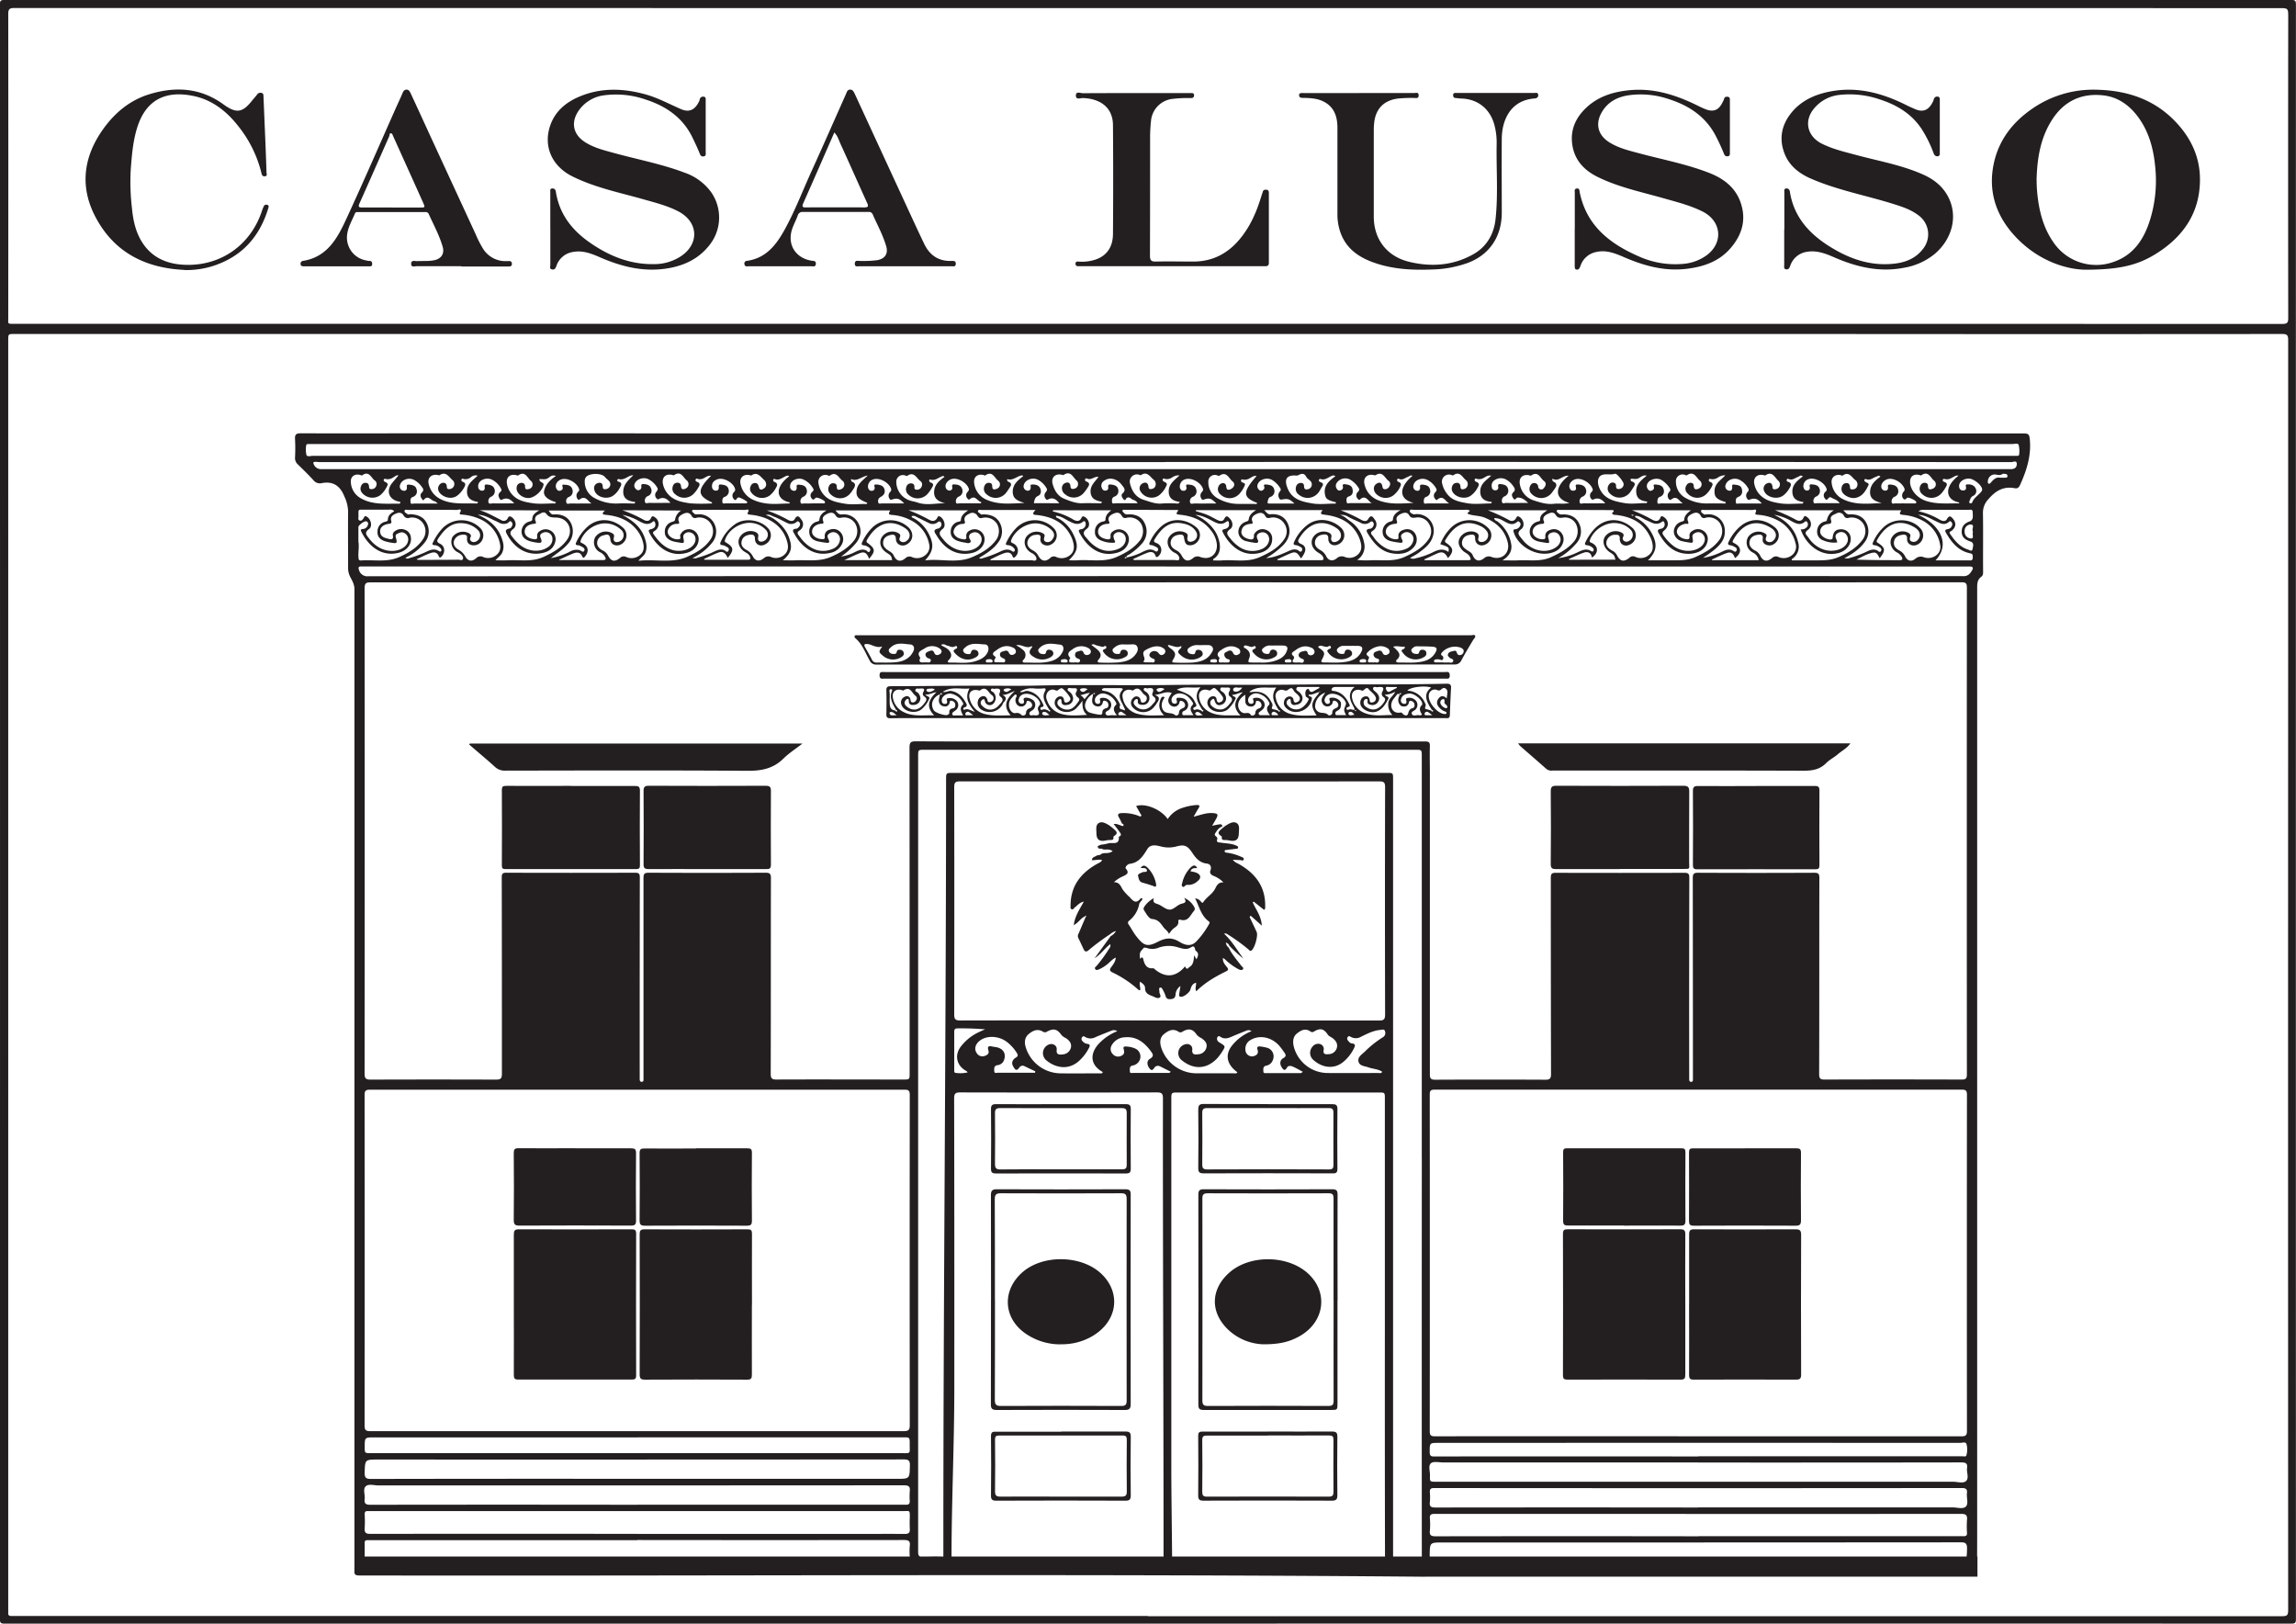 <?xml version="1.0" encoding="UTF-8"?>
<svg xmlns="http://www.w3.org/2000/svg" id="Layer_1" data-name="Layer 1" viewBox="0 0 990.21 700.14">
  <defs>
    <style>.cls-1{fill:#231f20;}</style>
  </defs>
  <path class="cls-1" d="M595.06,771q-246.48,0-493,0c-1.57,0-1.92-.37-1.92-1.93q.08-348.14,0-696.28c0-1.57.35-1.92,1.92-1.92q493.2,0,986.36,0c1.58,0,1.93.35,1.93,1.92q-.06,348.15,0,696.28c0,1.56-.35,1.93-1.93,1.93q-246.69-.07-493.39,0m.21-3.21q244.59,0,489.2,0c2,0,2.56-.4,2.56-2.48q-.08-212.1,0-424.19,0-61.86,0-123.71c0-2-.53-2.51-2.53-2.51q-99,.09-197.89,0H106.31c-2.6,0-2.59,0-2.59,2.87V765.3a9,9,0,0,1,0,1c-.11,1,.36,1.43,1.32,1.41H595.27m.22-557.19h16.09q236.45,0,472.88.05c2.15,0,2.58-.55,2.57-2.63q-.09-64.78,0-129.56c0-4,0-4-4.07-4q-488.35,0-976.7-.05c-2.08,0-2.53.63-2.53,2.6q.07,65.4,0,130.81c0,3-.47,2.77,2.8,2.77h489" transform="translate(-100.17 -70.88)"></path>
  <path class="cls-1" d="M601.56,257.79q185.78,0,371.54,0c1.79,0,2.26.46,2.45,2.31.75,7.08-1.29,13.49-4.11,19.76-.47,1-1,1.81-2.33,1.54-4.8-.94-8.26,1.06-11.35,4.69a8.35,8.35,0,0,0-2.39,6.07c.13,8.25,0,16.5.06,24.76,0,1,.13,2-.79,2.68-1.63,1.17-1.76,2.78-1.76,4.61q0,192.57,0,385.13v24c0,4.88-.06,9.75,0,14.64,0,1.76-.53,2.22-2.25,2.22q-115.16-.06-230.29-.09c-2.1,0-4,.67-6.12.66-153.07-1.33-306.13-.25-459.19-.54-2.38,0-2-1.24-2-2.61V580.21q0-127.62,0-255.28c0-2.12-1-3.71-1.89-5.43a8.33,8.33,0,0,1-.84-3.79c0-8.12-.08-16.23,0-24.33a16.06,16.06,0,0,0-1.57-6.34c-1.87-4.73-4.95-6.83-10-5.79a3.53,3.53,0,0,1-3.45-1.39c-2.13-2.31-4.38-4.51-6.63-6.7a3.62,3.62,0,0,1-1.24-2.94,75.67,75.67,0,0,0,0-8c-.12-2,.53-2.51,2.47-2.5,19.64.08,39.28,0,58.92,0Zm-15.65,53.5a25,25,0,0,0,7.24-2.54c1.38-.63,2.79-1.28,4.39-.68.64.23,1.49,1.19,2,.17s-.6-1.42-1.35-1.79a3.58,3.58,0,0,0-1.37-.49c-1.22-.07-1.13-.57-.69-1.47a20.79,20.79,0,0,1,4.45-6.25c4.81-4.54,11.15-3.64,15.52,0a4.42,4.42,0,0,1-2.21,7.75c-2,.15-2.7-.55-3.09-3.37-.18-1.32-1.24-1.25-2-1.17-1.78.17-3.29,1-3.69,2.86s.84,3.09,2.31,3.82a5.45,5.45,0,0,1,2.43,2.41c1.22,2.26,2.71,2.65,4.73,1.11a2.92,2.92,0,0,1,3.26-.59c4.23,1.54,7.59-1.24,7.11-5.7a11.59,11.59,0,0,0-2.72-6c-3.3-4.22-7.88-5.95-13-6.51-2-.22-2-.28-.88-1.91a1.26,1.26,0,0,0-.38-.14l-22.77-.1c-.32,0-.74-.09-.92.31s.33.68.57,1a1.76,1.76,0,0,0,1.63.68c3.27-.24,6.08.92,7.41,3.93a7.82,7.82,0,0,1-1.47,8.91,25.45,25.45,0,0,1-5.24,4.43c-.49.35-1.39.42-1.13,1.4-.23-.39-.53-.23-.8-.09a.41.41,0,0,0,0,.28c.31.08.62.14.81-.23M603.13,322q-171.45,0-342.9,0c-1.85,0-2.82.1-2.82,2.49q.1,104.68,0,209.38c0,2.08.64,2.55,2.61,2.55q27.06-.1,54.11,0c2.11,0,2.5-.65,2.5-2.58,0-28.21,0-56.41-.07-84.63,0-1.58.4-2,1.95-2q27.81.09,55.6,0c1.69,0,2,.51,2,2.13q-.07,42.83-.05,85.67v1.25c0,.59.17,1.16.92,1.1s.71-.59.71-1.1,0-.83,0-1.24q0-42.73,0-85.48c0-1.82.4-2.34,2.27-2.33q25.18.11,50.35,0c1.75,0,2.34.34,2.34,2.28-.07,28.13,0,56.28-.09,84.4,0,1.89.42,2.5,2.42,2.49,18.25-.08,36.5,0,54.74,0,2.75,0,2.75,0,2.75-2.75q0-70.22-.05-140.43c0-2.1.52-2.68,2.68-2.66,15.67.09,31.34.05,47,.05q86.31,0,172.62,0c1.61,0,2.17.34,2.12,2-.12,3.82,0,7.66,0,11.49q0,65,0,130c0,1.73.32,2.39,2.27,2.38q23.79-.12,47.63,0c1.85,0,2.35-.56,2.35-2.38Q769,491.7,769,449.38c0-1.65.42-2.15,2.06-2.14q27.81.08,55.59,0c1.62,0,2.08.42,2.08,2.1q-.11,42.74-.05,85.47c0,.48,0,1,0,1.46s.1,1.16.89,1.1.7-.59.72-1.08,0-.84,0-1.25q0-42.73-.06-85.46c0-1.8.34-2.37,2.26-2.36q25.07.12,50.14,0c1.75,0,2.19.44,2.19,2.18-.07,28.2,0,56.41-.09,84.62,0,1.77.37,2.37,2.28,2.37q29.58-.1,59.15,0c1.67,0,2.29-.34,2.28-2.17q-.06-105,0-210c0-1.68-.36-2.25-2.19-2.25q-171.56.07-343.13,0M832.68,690.23q56.72,0,113.45,0c1.84,0,2.34-.48,2.34-2.33q-.08-72.5,0-145c0-1.85-.62-2.16-2.25-2.16q-113.58,0-227.11,0c-1.58,0-2.33.15-2.32,2.08q.06,72.6,0,145.2c0,1.73.47,2.2,2.21,2.2q56.85-.07,113.66,0M375,688q57.45,0,114.93,0c2,0,2.6-.48,2.6-2.55q-.07-71.24,0-142.5c0-1.86-.62-2.19-2.27-2.19q-115.26,0-230.49,0c-1.76,0-2.38.38-2.36,2.29q.07,71.26,0,142.52c0,1.92.52,2.44,2.46,2.44Q317.45,688,375,688m322.43-43.45V544.67c0-2.7,0-2.7-2.74-2.7H608.43c-3.1,0-3.1,0-3.1,3V703.75c0,12.67.3,28.91.35,41.58,0,1.45-.53,1.8-1.82,1.79s-2-.13-1.88-1.68,0-3.35,0-5c0-64.15-.33-131.86-.26-196,0-2.06-.62-2.5-2.6-2.5q-42.42.09-84.82,0c-1.93,0-2.63.39-2.63,2.48q.12,62.79.07,125.58c0,23.53-1.23,49.76-1.2,73.3,0,1,.16,2-1.37,2-.62,0-.44-3.06-.44-2s1.08.79,1.78.81c15.49.27,31,.4,46.53.77,17.09.43,34.2.45,51.31.85s34.23.36,51.34.84c11.83.33,23.68.19,35.5.37,1.86,0,2.3-.39,2.3-2.24q-.1-50-.06-100.08m-93-133.69q45.24,0,90.49,0c2.11,0,2.61-.51,2.61-2.66q-.12-49,0-98c0-1.95-.53-2.45-2.43-2.45q-90.48.07-181,0c-2,0-2.4.6-2.4,2.49q.09,49,0,98c0,2.18.6,2.61,2.67,2.61q45-.09,90.06,0m108.92,59V397c0-2.82,0-2.82-2.89-2.82H499c-2.86,0-2.86,0-2.86,2.78V686.18q0,26.84,0,53.69c0,1.46.08,2.4,2,2.28a105.68,105.68,0,0,1,10.68,0c2,.13-1.8,2.19-1.8.16-.05-110.82,1.17-224.33,1.17-335.15,0-3,0-3,2.91-3H698.25c2.72,0,2.72,0,2.72,2.65V701.05c0,14,0,28,0,42,0,1.55.22,2.27,2,2.17a69.08,69.08,0,0,1,8.14,0c1.9.12,2.26-.59,2.26-2.38q-.06-86.52,0-173M601.54,267.45H968.3c.56,0,1.11,0,1.68,0,.41,0,.95-.05,1-.55a11.87,11.87,0,0,0-.18-4.1c-.33-1-1.75-.45-2.67-.45q-366.22,0-732.46,0h-2.31c-.5,0-1.11,0-1.14.62a10.41,10.41,0,0,0,.12,4.1c.31.89,1.77.38,2.7.38q183.28,0,366.54,0M603,315.13H258.23c-.77,0-1.54,0-2.31,0-1.13-.05-1.31.54-.94,1.45a3.67,3.67,0,0,0,3.94,2.78q343.62-.11,687.21-.06a11.67,11.67,0,0,0,1.45,0c1.74-.22,2.57-1.53,3.3-2.87.37-.68,0-1.22-.84-1.27-.56,0-1.11,0-1.67,0H603M374.82,732.32h94.86c6.91,0,13.78-.05,20.69,0,1.64,0,2.28-.46,2.18-2.15a49.2,49.2,0,0,1,0-5c0-3.2,0-2.71-2.66-2.71q-114.64,0-229.24,0c-.62,0-1.26,0-1.88,0-1-.05-1.34.37-1.32,1.37a53.09,53.09,0,0,1,0,6c-.15,1.92.5,2.47,2.43,2.47q57.5-.09,115,0m457.75,1H943.08c1.33,0,2.65-.05,4,0,1.08,0,1.47-.35,1.41-1.46a42.3,42.3,0,0,1,0-5.63c.2-2.06-.58-2.54-2.57-2.54q-77.08.07-154.18,0-36.44,0-72.9,0c-1.56,0-2.12.41-2,2a29.24,29.24,0,0,1,0,5.21c-.23,2.08.59,2.46,2.55,2.46q56.6-.09,113.22,0m-230-463.2q-182.32,0-364.63,0c-.93,0-2.77-.46-2.66.42a3.33,3.33,0,0,0,3.11,2.61c.34,0,.69,0,1.05,0H925.87c13.87,0,27.72,0,41.58,0,1.63,0,2.45-.74,2.52-2.1.07-1.89-1.57-.93-2.34-.93q-182.52-.1-365.07-.06M375,735H258.64c-.88,0-1.23.34-1.21,1.25.08,1.53,0,3.06,0,4.59,0,2.9,0,2.9,2.81,2.9H487.13c1.26,0,2.52,0,3.77,0s1.65-.45,1.63-1.61a29.41,29.41,0,0,1,0-4.6c.32-2.25-.62-2.6-2.64-2.59q-57.48.07-114.91,0m-.18-26.38h112c5.76,0,5.66,0,5.78-5.83.07-2.11-.69-2.54-2.62-2.54q-113.34.09-226.65.05c-5.82,0-5.7,0-5.87,5.71-.05,2.18.64,2.66,2.72,2.66q57.33-.12,114.69-.05m457.64-7.07q-54.94,0-109.92,0c-1.79,0-4.15-.58-5.25.33-1.29,1.06-.36,3.5-.44,5.35-.09,2.65,0,2.65,2.68,2.65q111.48,0,223,0c1.92,0,4.4.9,5.62-.41s.1-3.6.33-5.45c.29-2.08-.55-2.48-2.52-2.48q-56.73.09-113.47.05m-457.64,18.2H484.93c2,0,4.06,0,6.06,0,1.09,0,1.54-.42,1.54-1.48a30.48,30.48,0,0,1,0-4.38c.26-2.11-.62-2.52-2.57-2.52q-113.28.08-226.53.06c-1.86,0-4.22-.79-5.48.33-1.41,1.22-.24,3.67-.51,5.55s.47,2.46,2.4,2.46q57.5-.09,115,0m457.63,1.13q55,0,109.88,0c1.93,0,4.41.85,5.65-.36s.23-3.84.47-5.8c.22-1.78-.53-2.19-2.24-2.19q-76.56.08-153.12.05-37.2,0-74.37-.05c-1.49,0-2,.39-1.9,1.85a24.19,24.19,0,0,1,0,4.17c-.28,2,.56,2.39,2.43,2.38q56.6-.08,113.21,0m0,22.9H943.38c5.09,0,5,0,5.13-5.18,0-2-.43-2.71-2.61-2.71q-111.78.09-223.55.06c-5.59,0-5.52,0-5.58,5.67,0,1.76.51,2.19,2.23,2.19q56.75-.06,113.45,0M375.06,690.69H261.64c-4.16,0-4.16,0-4.18,4.12,0,2.68,0,2.68,2.74,2.68H488.51c4.77,0,3.94.48,4-4,0-2.83,0-2.83-2.76-2.83H375.06m457.62,8.17H946.52c.61,0,1.47.32,1.71-.39a9.08,9.08,0,0,0,.08-4.74c-.32-1.31-1.8-.64-2.75-.64q-112.47-.06-225,0c-3.84,0-3.77,0-3.8,3.91,0,1.59.5,2,2,1.94q56.91-.06,113.84,0M721.35,305.54a19.66,19.66,0,0,1,3.88-6.34,11.37,11.37,0,0,1,16.68-.72,4.34,4.34,0,0,1-1.06,7.16c-2.26,1.14-4.55-.15-4.49-2.66,0-1.69-1-1.64-2-1.52-1.78.19-3.25,1-3.61,2.92s.86,2.83,2.16,3.72c.9.62,1.89,1,2.39,2.15,1.06,2.54,2.82,3,4.94,1.32a3,3,0,0,1,3.35-.46c4.4,1.46,7.92-1.83,6.84-6.3-1.29-5.39-4.88-8.65-9.89-10.69-2.41-1-5.07-.75-7.36-1.68-.19-.87.89-.73.83-1.43a3.92,3.92,0,0,0-2.21-.29c-7.31,0-14.6,0-21.93,0-.59,0-1.64-.46-1.69.53,0,.68.91,1.16,1.64,1.39a3.65,3.65,0,0,0,1-.06,7.22,7.22,0,0,1,7.38,9.36c-.91,3.4-3.57,5.37-6.19,7.32-1.12.82-2.38,1.43-3.72,2.22a3.12,3.12,0,0,0,2.45.14,34.5,34.5,0,0,0,7.26-2.52c2.28-1.16,4.49-1.94,6.85-.19.32-2.07.32-2.07-3.51-3.38m-75,6c3.3-.24,6.19-1.51,9.11-2.82,1.39-.62,2.75-1.3,4.39-.64.53.2,1.3,1.39,1.86.16.44-1-.49-1.45-1.26-1.82a4,4,0,0,0-1.38-.46c-1.17-.11-1.12-.6-.71-1.49a18.7,18.7,0,0,1,5.75-7.29c4.94-3.72,11.25-1.89,14.5,1.37a4.3,4.3,0,0,1-1.11,7c-2.2,1.17-4.53,0-4.45-2.39.07-1.75-1-1.91-2.08-1.79-1.62.2-3.12.87-3.59,2.7s.61,3.11,2.06,3.93a5.94,5.94,0,0,1,2.68,2.7c1,2,2.72,2.35,4.5,1a3.2,3.2,0,0,1,3.53-.65,5.36,5.36,0,0,0,5.82-1.21c1.5-1.49,1.53-3.34,1-5.25a14,14,0,0,0-1.74-4c-3.12-5.05-8-7-13.61-7.73-1.2-.16-2.59-.17-1-2H645.39c1,.91,1.4,1.88,2.62,1.78,3.49-.33,6.28,1,7.64,4.2s.51,6.38-1.94,9a34.76,34.76,0,0,1-7.38,5.63M275,311.38a1.46,1.46,0,0,0,1.6.2,49.31,49.31,0,0,0,7-2.57c1.91-.95,3.79-1.82,5.88-.49.28.17.65.34.92,0a.83.83,0,0,0-.05-1,3.54,3.54,0,0,0-2.81-1.56c-.89-.08-1.06-.37-.63-1.2a24.49,24.49,0,0,1,3.77-5.73,11.41,11.41,0,0,1,16.56-.5,4.44,4.44,0,0,1,1.07,4.79A4.05,4.05,0,0,1,304,306c-1.83-.26-2.6-1.36-2.4-3.21.15-1.41-1.06-1.38-1.86-1.33A4,4,0,0,0,296,304c-.57,1.7.44,3,1.79,3.85a7.47,7.47,0,0,1,2.94,2.78c1.11,2.19,2.88,2.59,4.75,1a2.56,2.56,0,0,1,3.06-.57,5.54,5.54,0,0,0,6-1.1c1.74-1.59,1.58-3.68,1-5.65A14.89,14.89,0,0,0,308,295.1a22.93,22.93,0,0,0-8.19-2.29c-.52-.06-1.72,0-1.31-.76,1.26-2.21-.77-1.28-1.24-1.29-7-.06-14.06-.05-21.08,0-.56,0-1.44-.4-1.55.5-.07.62.79.89,1.24,1.29s.94,0,1.42.05c3,.18,5.62,1.09,7,4.05a7.54,7.54,0,0,1-.87,8.05,23.42,23.42,0,0,1-8.41,6.71m620.7.21a8.68,8.68,0,0,0,1.7,0,46.66,46.66,0,0,0,7.79-2.86c1.36-.68,2.77-1.26,4.4-.61.54.23,1.32,1.32,1.86.21.44-.94-.54-1.47-1.26-1.87a3.16,3.16,0,0,0-1.37-.47c-1.35-.11-1.16-.69-.72-1.64a19.49,19.49,0,0,1,4.78-6.5c4.46-3.8,11.58-3.45,15.35.68a4.43,4.43,0,0,1-.84,7c-2.14,1.31-4.84.1-4.75-2.25.08-2-1-2-2.33-1.77-1.73.28-3.08,1.18-3.33,3s.89,2.92,2.26,3.68a5.53,5.53,0,0,1,2.55,2.57c1,2,2.68,2.43,4.46,1a3.43,3.43,0,0,1,3.69-.6c3.86,1.25,7.63-1.61,7-5.17a14.47,14.47,0,0,0-6.85-10.22,21.25,21.25,0,0,0-9-2.88c-1.83-.22-1.84-.34-1-2H895.11c1.06.93,1.41,1.85,2.76,1.77,3-.2,5.7.78,7.17,3.63a7.62,7.62,0,0,1-.64,8.26c-2.14,3-5.1,5-8.75,7M696.3,533.05c-1.82-1.25-4.06-1.21-6-1.93-1.6-.58-3.76-.53-4.24-2.49s1.5-3.1,2.75-4.31a43.82,43.82,0,0,1,7.83-6.21,2.1,2.1,0,0,0,.83-2.57c-.28-1.06-1.22-.61-1.94-.56-3,.24-5.7,1.65-8.37,2.94a4.39,4.39,0,0,1-4.35.11c-.56-.32-.9-.57-1.37,0a1.16,1.16,0,0,0,.07,1.52c.44.56.94,1.18,1.62,1.24,1.91.2,1.44,1.19.89,2.29a17.72,17.72,0,0,1-4.17,5.4c-4.74,4.19-10.24,2.3-13.37-.66a4,4,0,0,1-.37-5.49,3.09,3.09,0,0,1,3.31-1.27,2.22,2.22,0,0,1,1.58,2.77c-.29,1.82,1.14,1.7,2.16,1.61a3.7,3.7,0,0,0,3.56-2.73c.47-1.77-.43-3.08-1.76-4.13-.72-.57-1.64-.8-2.16-1.6-1.66-2.51-3.23-2.9-5.87-1.34a1.34,1.34,0,0,1-1.55.06c-2.22-1.62-4.09-.57-5.83.79s-1.9,3.44-1.44,5.53a15.18,15.18,0,0,0,14.77,11.55c7.24.06,14.48,0,21.72,0,.56,0,1.26.28,1.73-.56M398.77,311.46a3.27,3.27,0,0,0,2.36-.11,43.09,43.09,0,0,0,7.2-2.71c1.32-.59,2.64-1.18,4.19-.54.55.23,1.32,1.39,1.87.17.46-1-.52-1.45-1.25-1.82a3.53,3.53,0,0,0-1.37-.49c-1.2-.1-1.12-.66-.73-1.52a18.1,18.1,0,0,1,6.46-7.73c4-2.61,10.6-1.7,13.82,1.87a4.34,4.34,0,0,1-1,6.94c-2.21,1.32-4.56.19-4.56-2.36,0-1.69-1.07-1.86-2.16-1.72-1.65.22-3.11.92-3.56,2.76s.61,3,2,3.78a6.55,6.55,0,0,1,2.84,2.84c1,2,2.8,2.31,4.69.78a2.82,2.82,0,0,1,3.16-.53,5.45,5.45,0,0,0,5.83-1.08c1.61-1.51,1.67-3.39,1.13-5.41-1.34-5-4.6-8.26-9.3-10.22a25,25,0,0,0-6.48-1.52c-.51-.07-1.68-.1-1.26-.86,1.15-2-.66-1.22-1.13-1.22-7.17-.06-14.35-.05-21.53,0-.44,0-1.08-.25-1.3.31s.54.83.84,1.24.94.4,1.52.34a7.22,7.22,0,0,1,4.73,1.26,7.5,7.5,0,0,1,1.65,10.82,23.78,23.78,0,0,1-8.61,6.77m373.42.06a27,27,0,0,0,8.68-2.7c1.71-.79,3.46-1.55,5.36-.41.33.21.82.45,1.09,0a1.06,1.06,0,0,0-.31-1.33,3.93,3.93,0,0,0-2.4-1.12c-1.06-.08-1.09-.57-.69-1.39a22.66,22.66,0,0,1,4-5.82c5.49-5.48,12-4,16.09-.39a4.32,4.32,0,0,1-.75,7.2c-2.37,1.3-4.69.09-4.58-2.57.06-1.61-1-1.58-1.86-1.55a3.72,3.72,0,0,0-3.81,2.71c-.57,2.07.89,3.28,2.43,4.13a4.4,4.4,0,0,1,2,1.93c1.39,2.7,2.95,3.07,5.32,1.22a2.18,2.18,0,0,1,2.69-.45,5.45,5.45,0,0,0,6-1c1.77-1.55,1.65-3.57,1.13-5.6a13.3,13.3,0,0,0-1.11-2.68c-3-5.76-8.12-8.07-14.23-8.8-.59-.07-1.29.07-1.75-.51s1-.78.48-1.47a1.54,1.54,0,0,0-.4-.13c-7.68,0-15.33-.07-23-.08-.39,0-.92-.13-1.06.39s.39.66.63,1a2.14,2.14,0,0,0,1.9.55c3.09-.06,5.72,1,7.08,3.87a7.63,7.63,0,0,1-1,8.43,28.54,28.54,0,0,1-8,6.59m-249.71-.16a1,1,0,0,0,1.2.25,50.85,50.85,0,0,0,7.62-2.81c1.67-.84,3.47-1.56,5.33-.35.32.19.75.52,1.09,0a.94.94,0,0,0-.17-1.16,3.72,3.72,0,0,0-2.71-1.4c-.92-.06-1-.39-.62-1.19a21.91,21.91,0,0,1,4.51-6.46,11.3,11.3,0,0,1,15.82.25,4.36,4.36,0,0,1-.84,7,3.41,3.41,0,0,1-3.39.2,2.43,2.43,0,0,1-1.39-2.77c.28-1.74-1.11-1.58-2-1.48a3.71,3.71,0,0,0-3.56,2.76c-.48,2,.85,3.21,2.34,4a5.18,5.18,0,0,1,2.28,2.28c1.35,2.36,3,2.73,5.07,1a2.2,2.2,0,0,1,2.69-.46,5.71,5.71,0,0,0,6.08-.95c1.71-1.47,1.69-3.42,1.21-5.39a13.48,13.48,0,0,0-1.21-3.1c-3-5.6-8.08-7.93-14.13-8.65-1.16-.13-3.11.07-.91-2.2H523.43c-.52,0-1.29-.28-1.48.38s.71.89,1.1,1.34.9.14,1.37.15c3.11.08,5.79,1.05,7.15,4.09a7.65,7.65,0,0,1-.93,8.06c-2.1,2.95-5.12,4.77-8.16,6.62m-184.66.1a29.64,29.64,0,0,0,8.05-2.72,5.53,5.53,0,0,1,4.21-.72c.69.2,1.66,1.31,2.1.19s-.92-1.51-1.72-2a2.42,2.42,0,0,0-1-.27c-1.17-.08-1.14-.56-.68-1.49a20.09,20.09,0,0,1,4.61-6.38c4.85-4.41,11.1-3.51,15.33.15a4.41,4.41,0,0,1-.76,7.35c-2.05,1.06-4.31.08-4.52-1.92-.24-2.25-.85-2.67-3-2a3.4,3.4,0,0,0-2.71,2.84c-.24,1.77.92,2.91,2.3,3.64a5,5,0,0,1,2.35,2.21c1.39,2.59,2.85,2.91,5.16,1.07a2.32,2.32,0,0,1,2.73-.41,5.65,5.65,0,0,0,6.08-1c1.8-1.58,1.62-3.77,1-5.82a13.93,13.93,0,0,0-2.6-4.95c-3.33-4.11-7.82-5.83-12.89-6.37-1.24-.14-2.77-.15-.77-1.91H336.75c.71.8,1,1.81,2.29,1.7,3.38-.27,6.2,1,7.53,4.1A8,8,0,0,1,345,305.5c-2.08,2.43-4.8,4-7.19,6m496.84-.06a27.71,27.71,0,0,0,8.27-2.71c1.37-.66,2.79-1.25,4.38-.53.55.25,1.3,1.09,1.78.12s-.35-1.38-1.05-1.73a4.21,4.21,0,0,0-1.55-.57c-1.18-.13-1.22-.69-.77-1.55a19.69,19.69,0,0,1,5.63-7.13c4.8-3.53,10.21-2.44,14.2.84a4.42,4.42,0,0,1-.31,7.29,3.48,3.48,0,0,1-3.57.21,2.14,2.14,0,0,1-1.26-2.41c.27-1.86-1-2-2.18-1.79-1.64.26-3.12,1-3.49,2.84s.73,3.08,2.21,3.88a4.81,4.81,0,0,1,2.32,2.2c1.26,2.55,2.93,2.9,5.18,1.1a2.36,2.36,0,0,1,2.76-.43,5.69,5.69,0,0,0,6.06-1,4.7,4.7,0,0,0,1.26-5A15,15,0,0,0,868,295.9a21.23,21.23,0,0,0-9.2-3c-.6-.08-1.94,0-1.55-.81,1-2.19-.83-1.29-1.33-1.3-6.88-.06-13.78-.05-20.67,0-.51,0-1.28-.32-1.43.39s.67,1,1.1,1.38,1,.1,1.59.08a7.08,7.08,0,0,1,7.54,7.12c.14,3.58-1.84,5.88-4.26,7.95-1.62,1.38-3.43,2.51-5.17,3.76m-371.78-.6a19.2,19.2,0,0,0,6.26-2.05c1.44-.66,2.9-1.34,4.59-.64.5.21,1.07,1.42,1.66.29.5-.95-.32-1.52-1.08-1.92a3.78,3.78,0,0,0-1.37-.49c-1.32-.09-1.25-.68-.79-1.62a21.68,21.68,0,0,1,4-5.79,11.31,11.31,0,0,1,15.65-.55c2.67,2.35,2.44,5.82-.49,7.52-2.11,1.22-4.6.06-4.7-2.18-.09-1.81-.71-2.28-2.49-1.84-1.5.38-2.73,1.1-3,2.77s.57,2.77,1.86,3.66c1,.68,2.09,1.11,2.69,2.42,1.14,2.47,2.94,2.87,5,1.15a2.48,2.48,0,0,1,2.9-.48,5.57,5.57,0,0,0,5.87-1,4.56,4.56,0,0,0,1.46-4.73,14.52,14.52,0,0,0-5.77-8.89,20.48,20.48,0,0,0-10.09-3.57c-1.72-.17-1.75-.33-.91-1.95H460.5c.88,1.08,1.42,1.81,2.71,1.73a7,7,0,0,1,7.23,3.94c1.55,3,.9,6-1.22,8.55a31.58,31.58,0,0,1-6.34,5.66m177,204.64a2.19,2.19,0,0,0-1.91-.3c-2.26.9-4.52,1.79-6.75,2.76-1.6.72-3.15,1.05-4.71,0-.38-.25-.74-.45-1.11-.08a1.31,1.31,0,0,0-.34,1.16c.08.81.72,1.17,1.3,1.53,2.37,1.46,2.41,1.46.83,3.89a19.49,19.49,0,0,1-2.13,2.82c-4.81,5-10.45,4.63-15.11.87a3.89,3.89,0,0,1,.94-6.81c1.77-.79,3.67.24,3.48,2.14-.24,2.32,1.21,2.16,2.59,2a3.84,3.84,0,0,0,3.55-3.06c.4-1.83-.93-3-2.24-3.91a6.1,6.1,0,0,1-2-1.47c-1.67-2.5-3.46-2.88-6.13-1.29a1.48,1.48,0,0,1-1.73,0c-2.41-1.56-4.47-.41-6.27,1.06s-1.84,3.64-1.17,5.76a16.07,16.07,0,0,0,15.28,11.13c5.3,0,10.59,0,15.88,0,.59,0,1.28.24,1.7-.44-4.73-3.45-5.52-7.82-2-11.92a20.06,20.06,0,0,1,8.08-5.8m-57.91,0a2.52,2.52,0,0,0-2.22-.33c-2.38.93-4.76,1.87-7.12,2.88a4.52,4.52,0,0,1-4.38,0c-.54-.32-.92-.62-1.39,0a1.2,1.2,0,0,0,.13,1.71,3.15,3.15,0,0,0,1.91,1.18c1.7.13,1.28,1.09.76,2a19.49,19.49,0,0,1-4.35,5.55c-4.54,3.92-10,2.79-13.87-.4a4,4,0,0,1,1-6.83c1.75-.72,3.66.39,3.43,2.25-.28,2.24,1.26,2.15,2.45,2a3.89,3.89,0,0,0,3.68-2.91c.4-1.87-.72-3.16-2.19-4.12a6.15,6.15,0,0,1-1.87-1.31c-1.89-2.67-3.44-3-6.29-1.47a1.53,1.53,0,0,1-1.73,0c-2.32-1.42-4.32-.46-6.09,1s-2,3.53-1.32,5.71a15.87,15.87,0,0,0,15,11.26c5.57.08,11.14,0,16.71,0,.53,0,1.25.29,1.53-.56-5-2.73-5.85-7.2-2.17-11.71a22,22,0,0,1,8.4-5.9M313.83,312.49c1.91,0,3.47.08,5,0,5.27-.33,10.6.89,15.75-1.47,3.93-1.81,7.58-3.79,10.13-7.37,2.94-4.11.51-9.38-4.53-9.59-1.76-.07-3.12.08-4.36-1.56-1-1.39-2.45-.21-3.56.34a2,2,0,0,0-1.19,2.6c.67,1.42-.18,1.23-1,1.35-2.34.34-3.62,1.57-3.62,3.36,0,1.55,1.39,2.78,3.6,3.16,1,.18,2,.37,1.78-1.29a2.13,2.13,0,0,1,1.13-2.09,4.3,4.3,0,0,1,6.68,4.59c-.71,2.82-2.81,4.23-5.49,4.81-6.08,1.32-11.63-1.55-15.05-7.57-.79-1.42-1.54-2.56.85-3,.48-.08.78-.52,1-1a1.49,1.49,0,0,0-.25-1.92c-.62-.57-1,.14-1.36.44a3.16,3.16,0,0,1-1.78.5c-1.42.14-2.47-.78-3.66-1.26-2.34-1-4.44-2.57-7.67-2.69,5,2.19,8.48,5.17,10.22,9.84.79,2.08,1.33,4.24.31,6.5-.58,1.32-1.78,2-2.93,3.35m54.64-19.66c4.32,2.32,8.1,5.12,9.77,10,.69,2.05,1.13,4.15.29,6.3-.53,1.36-1.83,2-3,3.54,7.38-.84,14.48,1.27,21.23-1.82,3.77-1.73,7.31-3.73,9.73-7.24a6.14,6.14,0,0,0,.16-7.07,5.82,5.82,0,0,0-6.2-2.39,1.57,1.57,0,0,1-2-.86c-.86-1.51-2.2-1.59-3.75-.79-1.37.7-2.44,1.51-1.77,3.19.38,1,0,1-.77,1.06a3.91,3.91,0,0,0-3.52,1.87,2.57,2.57,0,0,0,.08,3.12,4.92,4.92,0,0,0,4.14,1.64c1.38-.09.32-1.38.74-2a7.22,7.22,0,0,1,.81-1.18,4.19,4.19,0,0,1,4.68-.74,4.38,4.38,0,0,1,2.33,4.71c-.39,2.49-2.42,4.42-5.39,5.16-7.8,1.92-13.28-3.62-15.87-8.93-.48-.94-.07-1.15.8-1.37,1.37-.33,2.22-1.18,1.75-2.75-.15-.51-.45-.95-1-.47-2.18,1.8-4.08.73-6.12-.36a23.16,23.16,0,0,0-7.09-2.6m247.24.07c3.61,1.51,8,4.93,9.66,9.43,1.36,3.68,1.5,7.41-1.92,9.54-.09.07-.07.35-.12.62,1.27,0,2.44.08,3.63,0,5.48-.44,11.09,1,16.52-1.44,4-1.81,7.76-3.77,10.31-7.42a5.93,5.93,0,0,0,.21-7.06,5.7,5.7,0,0,0-6.18-2.44c-.92.18-1.5.14-2-.82-.95-1.65-2.39-1.56-3.95-.78-1.33.67-2.24,1.57-1.63,3.11.49,1.24-.3,1-1,1.1-1.86.24-3.35,1-3.68,3.07-.29,1.66,1.06,3,3.37,3.51,1.58.38,2.12-.15,2-1.75,0-.38.38-.88.7-1.23a4,4,0,0,1,4.6-1,3.92,3.92,0,0,1,2.57,3.93c.06,2.83-2,5.2-5.39,6-7.83,1.92-13.24-3.59-15.9-8.92-.43-.88-.11-1.18.8-1.38,1.07-.23,2-.87,1.88-2.13,0-.58-.12-1.8-1.07-1.08-2.26,1.71-4.08.75-6.14-.34-2.26-1.18-4.58-2.4-7.22-2.56m62.2.1c1.82.19,3,1.61,4.33,2.51a14.49,14.49,0,0,1,6.14,9.34,6.76,6.76,0,0,1-3,7.46,38.76,38.76,0,0,0,5.54.17c5-.28,10,.77,14.91-1.45,4-1.83,7.73-3.86,10.28-7.51a5.93,5.93,0,0,0,.32-6.69,5.44,5.44,0,0,0-5.65-2.79c-1.33.18-2.21.31-3-1.08s-2.37-1.1-3.7-.41c-1.14.59-2.06,1.43-1.61,2.78s0,1.32-1.09,1.45c-2.28.25-3.72,1.76-3.64,3.54.07,1.52,2.07,3,4.2,3.07.83,0,1.42.08,1.27-1.2-.18-1.61.92-2.54,2.43-2.91a4,4,0,0,1,4.74,1.64,4.91,4.91,0,0,1-.5,5.82c-2.32,2.69-5.45,3.23-8.74,2.83-5.28-.62-8.42-4.18-11-8.39-.71-1.15-1.25-2.14.85-2.31a1.92,1.92,0,0,0,1.37-1.18,1.41,1.41,0,0,0-.19-1.74c-.56-.54-1-.09-1.43.24a3.61,3.61,0,0,1-3.92.07c-1.71-.86-3.51-1.55-5.2-2.48a4.72,4.72,0,0,0-3.64-.78M437.74,312.49c2.15,0,3.79.07,5.44,0,5.13-.25,10.3.73,15.34-1.48,4-1.74,7.52-3.84,10.17-7.32a6.49,6.49,0,0,0,.4-6.89,5.63,5.63,0,0,0-5.89-2.71c-1.2.21-1.95.18-2.68-1-.88-1.41-2.26-1.34-3.68-.6-1.27.67-2.27,1.47-1.67,3.07.5,1.35-.4,1.09-1.15,1.19-2.3.35-3.74,1.79-3.63,3.58.07,1.5,1.87,2.87,4,3,.88.08,1.64.21,1.47-1.2a2.67,2.67,0,0,1,2.25-2.87,4.13,4.13,0,0,1,4.59,1.16,4.46,4.46,0,0,1,.76,4.71,7,7,0,0,1-5.36,4.18c-5.95,1.42-11.62-1.59-15.21-8-.63-1.1-1.56-2.22.77-2.47.45,0,.94-.59,1.25-1a1.41,1.41,0,0,0-.14-1.91c-.59-.55-1,0-1.43.31a3.63,3.63,0,0,1-3.76.11c-1.92-.9-3.75-2-5.71-2.71-1-.36-2-1.22-3.4-.62,3.93,1.09,8.32,5.18,9.85,9.29s1.66,6.71-2.55,10.2m310.42,0c2.69,0,4.69.09,6.67,0,4.76-.28,9.6.76,14.31-1.41,3.87-1.78,7.44-3.72,10.11-7.07a7,7,0,0,0,.62-7.1,5.32,5.32,0,0,0-5.58-2.85c-1.42.19-2.34.21-3.22-1.17-.94-1.54-2.43-.94-3.72-.28-1.1.58-2,1.45-1.45,2.83s-.23,1.23-1.14,1.34c-2.26.28-3.77,1.85-3.63,3.57s2.12,3,4.22,3.05c.82,0,1.35-.09,1.25-1.13-.15-1.68.89-2.59,2.35-3a4.05,4.05,0,0,1,4.27,1,4.47,4.47,0,0,1,1,4.64c-.84,2.51-2.75,3.76-5.17,4.38-6.41,1.66-14.41-2.91-16.14-9.16-.22-.77.06-1,.77-1.06a2.55,2.55,0,0,0,2.16-1.73,1.13,1.13,0,0,0-.35-1.33c-.25-.23-.58-.52-.9-.23-2.35,2.16-4.39.52-6.45-.53a7,7,0,0,0-3.56-1c.07,1.06.93,1.13,1.44,1.51a15.33,15.33,0,0,1,5.84,9.56c.57,3-.72,5.22-3.74,7.19m-248.9,0c6.7-.87,13.53,1.42,20.15-1.4,4.11-1.76,7.81-3.88,10.46-7.54a6.5,6.5,0,0,0,.24-6.9,5.87,5.87,0,0,0-6.36-2.46c-1.06.27-1.43-.13-2-.9a2.47,2.47,0,0,0-3.41-1c-1.48.71-2.6,1.48-2.09,3.28.31,1.09-.24,1.13-1,1.2a3.89,3.89,0,0,0-3.07,1.47c-.61.89-1.08,1.91-.49,2.93.87,1.52,2.4,2,4,2.22.85.11,1.37-.09,1.24-1.08a2.46,2.46,0,0,1,1.31-2.61,4.3,4.3,0,0,1,6.56,3.47c.12,2.86-2.14,5.39-5.51,6.14-6,1.33-11.36-1.27-15-7.3-.77-1.3-2.32-2.79.72-3.31.18,0,.33-.23.5-.36a1.6,1.6,0,0,0,.44-2.22c-.59-.84-1.16-.2-1.75.18a3.47,3.47,0,0,1-3.57,0l-5.23-2.58a2.19,2.19,0,0,0-2.05-.32c0,.69.52.69.85.88a15.64,15.64,0,0,1,6.45,6.61c2.49,4.77,2.13,7.58-1.46,11.56m61.9,0c1.5,0,2.6.07,3.68,0,5.68-.44,11.43,1,17-1.45,4-1.77,7.55-3.82,10.18-7.31a6.66,6.66,0,0,0,.32-7.1,5.8,5.8,0,0,0-6.36-2.43c-1.18.27-1.56-.3-2.09-1.13-1-1.59-2.48-1.19-3.86-.48-1.21.61-2.15,1.55-1.53,3s-.25,1.09-1,1.18c-2.29.29-3.62,1.5-3.68,3.29-.06,1.61,1.19,2.78,3.47,3.26,1.14.25,2.13.3,1.9-1.42a2,2,0,0,1,1.06-1.9,4.3,4.3,0,0,1,6.76,4.46c-.65,2.74-2.65,4.17-5.22,4.83-7.82,2-13.2-3.25-16.09-8.91-.37-.69-.18-1.13.71-1.28a2.24,2.24,0,0,0,2.09-2.24c0-.63-.32-1.69-1.21-1-2.14,1.71-4,.73-6-.25-1.8-.89-3.43-2.27-5.64-2.31,0,.87.58.87,1,1.09a15.81,15.81,0,0,1,6.67,7.24c2.19,4.71,1.82,7-2.14,10.9m304.25-19.62c5.24,2.43,9,6.05,10.33,11.85a6.33,6.33,0,0,1-2.44,7c-.22.17-.46.31-.24.75h9.1c3.71,0,7.35.16,11-1.41,4.07-1.75,7.68-3.91,10.32-7.45a6.15,6.15,0,0,0,.27-7.07,6,6,0,0,0-6.21-2.41,1.6,1.6,0,0,1-2.1-.95,2.29,2.29,0,0,0-3.24-.93c-1.2.59-2.79,1-2.34,2.68s-.09,1.72-1.42,1.89c-2.25.29-3.56,2.1-3.12,3.88.36,1.52,3.14,3.08,4.73,2.72.56-.14.52-.45.58-.9.29-2.53,1.43-3.53,3.92-3.44a4,4,0,0,1,3.86,3.89c.16,2.91-2.13,5.52-5.26,6.33-7.67,2-14.18-3.75-16.33-10.23a2.88,2.88,0,0,0,2.66-.93,1.76,1.76,0,0,0,.18-2.14.66.66,0,0,0-1.07-.15c-2,1.69-3.84.73-5.74-.28a21.23,21.23,0,0,0-7.39-2.72M810.9,312.49h9.92c3.55,0,7,.16,10.49-1.39,4-1.81,7.71-3.81,10.36-7.38a6.45,6.45,0,0,0,.24-7.25,5.71,5.71,0,0,0-6.24-2.31,1.49,1.49,0,0,1-2-.85c-.83-1.54-2.13-1.66-3.71-.88-1.42.7-2.47,1.53-1.81,3.19s-.54,1-1.12,1.12c-2.14.38-3.67,1.77-3.67,3.4,0,1.4,1.62,2.83,3.64,3.17,1,.17,2,.36,1.8-1.29a2.18,2.18,0,0,1,1.28-2.21,4.09,4.09,0,0,1,4.53-.15,4.14,4.14,0,0,1,2,4.44c-.53,3.3-3.68,5.52-8,5.59-6.17.07-10-3.54-12.84-8.5-.67-1.11-1.18-2,.81-2.32a1.88,1.88,0,0,0,1.44-2.42c-.11-.5-.44-1.06-1-.64-2.57,2-4.61.27-6.92-.66-1.52-.63-2.88-2-4.76-1.81,0,.78.49.77.83,1a16.48,16.48,0,0,1,6.44,6.62c2.47,4.65,2.06,7.72-1.74,11.57m-556.11-8c.36,2.2-.14,4.36,0,6.51.05.79,0,1.59,1.16,1.51,5.52-.41,11.16.95,16.57-1.52,3.93-1.81,7.57-3.9,10-7.51a6,6,0,0,0,.31-6.7,5.71,5.71,0,0,0-5.87-2.71,2.06,2.06,0,0,1-2.71-1c-.84-1.32-2-1.36-3.48-.69s-2.26,1.49-1.86,3c.3,1.15-.17,1.21-1.09,1.35-2.47.35-3.84,1.64-3.67,3.48.2,2.19,2,2.58,3.72,3,1.21.33,2.1.21,1.75-1.46a1.78,1.78,0,0,1,.65-1.69,4.48,4.48,0,0,1,4.33-.86,3.87,3.87,0,0,1,2.8,3.3c.44,3.07-1.77,5.82-5.26,6.69-7.65,1.91-13.17-3.16-16.07-9-.33-.65-.46-1.18.61-1.24a2.32,2.32,0,0,0,2.09-1.49c.31-.67.33-1.42-.48-1.79s-3.52,1.59-3.52,2.46c0,2.09,0,4.19,0,6.23M456.68,291H430.91a53.53,53.53,0,0,1,9,4c1,.56,2.3.92,3-.29,1.33-2.3,2.17-.67,2.93.3a3.11,3.11,0,0,1-.81,4.58c-1.17.77-1.05,1.35-.32,2.22.47.59.9,1.24,1.38,1.82,3.91,4.54,8.52,5.9,13.16,3.94a4.89,4.89,0,0,0,3.14-3.6,3,3,0,0,0-1.24-3.09,2.7,2.7,0,0,0-3.32.08c-1.22.79-.71,1.74-.24,2.72s.12,1.39-.89,1.25a31.47,31.47,0,0,1-4.11-.69c-1.93-.55-3.32-1.72-3.42-3.93a4.4,4.4,0,0,1,3.3-4.49c.48-.16,1-.19,1.08-.79.13-1.81,1.19-3,3.15-4.06m285.14-.05a72.55,72.55,0,0,1,9.23,4.27,2,2,0,0,0,2.88-.81c.31-.51.53-1.16,1.42-.67,1.91,1.09,2.61,4,.89,5.33-1.91,1.44-1.19,2.47-.11,3.75.53.64,1,1.31,1.6,1.91,3.89,4,9.52,4.86,13.44,2.19,1.87-1.26,2.56-3.36,1.57-5a2.73,2.73,0,0,0-3.57-1.24,1.67,1.67,0,0,0-1.25,2.24c.61,2.34.6,2.34-1.93,1.91-.83-.14-1.65-.26-2.45-.46-2.28-.6-3.56-2-3.66-4a4.5,4.5,0,0,1,3.31-4.51c.55-.17,1.22-.17,1.19-.9-.07-1.88,1.23-2.79,3.07-4Zm-63.47,0a64,64,0,0,1,8.87,4.11c1,.55,2.31.91,3-.32,1.37-2.41,2.21-.57,2.93.35a3.18,3.18,0,0,1-.85,4.6c-1,.67-1.13,1.15-.37,2,.63.73,1.11,1.6,1.76,2.31,3.91,4.27,8.43,5.51,12.9,3.56a5,5,0,0,0,3-3.23,3,3,0,0,0-1-3.34,2.66,2.66,0,0,0-3.31-.1c-1.39.78-.86,1.78-.37,2.85.42.87,0,1.34-.95,1.2a33.15,33.15,0,0,1-4.08-.71c-1.93-.55-3.36-1.72-3.44-3.92a4.45,4.45,0,0,1,3.34-4.49c.57-.18,1.07-.28,1.12-1,.13-1.76,1.26-2.82,3.27-3.94Zm-62.47-.05c0,.13,0,.27,0,.4,1.56.5,3.19.91,4.71,1.53s3,1.5,4.46,2.23c1.13.57,2.44.93,3.1-.42.93-1.87,1.69-.87,2.45-.06,1.28,1.36,1.52,3.48.1,4.47-2.29,1.6-1,2.72.05,4.05a16.65,16.65,0,0,0,3.43,3.33,10.08,10.08,0,0,0,10.27,1.17c2.07-.86,3.37-3,3-4.76a2.83,2.83,0,0,0-3.35-2.35c-1.64.42-2.41,1.33-1.56,3.06.57,1.11.08,1.57-1,1.43a26.66,26.66,0,0,1-3.89-.72,4.26,4.26,0,0,1-3.43-4,4.65,4.65,0,0,1,3.21-4.37c.55-.2,1.17-.33,1.25-.95.2-1.75,1.29-2.89,3.17-4.06ZM492,290.9a61.47,61.47,0,0,1,8.86,4.08c1.39.77,2.68.76,3.54-.82.23-.41.35-.91,1.07-.58,1.84.86,2.88,4.12,1.3,5.32-2.38,1.8-1.06,3,.1,4.44a14.46,14.46,0,0,0,3.16,3c3.63,2.57,8.38,2.78,11.52.54,1.94-1.38,2.57-3.62,1.4-5.24a2.75,2.75,0,0,0-3.67-.9,1.62,1.62,0,0,0-1.06,2.15c.15.63,1,1.26.42,1.85s-1.48.27-2.22.12a16.84,16.84,0,0,1-3.23-.75c-1.82-.69-3.09-1.87-3-4a4.25,4.25,0,0,1,3.08-4.21c.53-.16,1.29-.11,1.31-.8.09-1.85,1.31-2.9,3.12-4.15Zm62.32,0c0,.17-.05.34-.06.52a29.5,29.5,0,0,1,8.83,3.51c1.33.73,2.66,1,3.5-.76a.83.83,0,0,1,1.33-.43c1.9,1,2.71,3.91,1,5.12-2.49,1.82-1,3,.16,4.38a16.37,16.37,0,0,0,2.32,2.39c3.31,2.74,7,3.63,11.07,1.94,2.27-.92,3.49-2.9,3.17-4.84a2.86,2.86,0,0,0-2.18-2.29,2.59,2.59,0,0,0-2.68.74c-.72.75-.29,1.69,0,2.55.14.35.55.67.12,1.13a11.75,11.75,0,0,1-5.5-.78c-1.82-.63-3.14-1.91-3-4a4.25,4.25,0,0,1,3.09-4.23c.59-.18,1.44-.15,1.46-.93,0-1.83,1.11-2.87,2.45-4Zm-185.69,0a57.6,57.6,0,0,1,9.25,4.18c1.27.65,2.43.59,3.1-.9.45-1,1-.7,1.64-.23a3.41,3.41,0,0,1,.14,5.67c-.59.47-1.39.67-.66,1.72,2.05,2.88,4.32,5.44,7.81,6.6,3.28,1.1,7.39.22,9.24-2,1.71-2.07,1.14-4.74-1.16-5.45-1.66-.51-3.4.69-3.12,2.17.47,2.54.45,2.58-2,2.12a18.32,18.32,0,0,1-2.67-.55c-1.92-.66-3.36-1.86-3.31-4a4.27,4.27,0,0,1,3-4.28c.63-.21,1.33-.33,1.42-1a5.78,5.78,0,0,1,2.6-3.93Zm-61.55,0c3.33,1,6.23,2.76,9.25,4.24a1.88,1.88,0,0,0,2.82-.82c.42-.78.8-1,1.62-.5,1.88,1.25,2.47,3.88.75,5.16-2.08,1.54-1.1,2.57,0,3.89a19.47,19.47,0,0,0,3.24,3.24c3.56,2.7,8.37,3,11.68.72a4,4,0,0,0,1.91-4.27,2.9,2.9,0,0,0-3.31-2.18c-1.3.29-2.38,1-1.71,2.45,1.13,2.49-.38,2.2-1.89,2a18.57,18.57,0,0,1-2.85-.62c-1.88-.63-3.36-1.71-3.47-3.92a4.43,4.43,0,0,1,3.32-4.5c.6-.2,1.31-.29,1.3-1.09,0-1.76,1.18-2.67,3-3.76Zm496.94,0a59.75,59.75,0,0,1,8.59,4c1.32.73,2.82,1.18,3.64-.8.35-.89.82-.69,1.44-.31,2.21,1.45,2.41,4,.27,5.78-1,.84-1,1.34-.25,2.32a19.85,19.85,0,0,0,4.28,4.49c3.47,2.54,8.37,2.72,11.52.41,1.93-1.43,2.52-3.72,1.26-5.24a2.61,2.61,0,0,0-3.31-.95c-.93.39-1.54.92-1.36,2,.39,2.52.38,2.53-2.21,2.09-.76-.14-1.51-.24-2.25-.45a4.41,4.41,0,0,1-3.59-4,4.51,4.51,0,0,1,3.23-4.38c.53-.19,1.23-.26,1.27-.89.07-1.8,1.3-2.84,2.85-4.05Zm61.69,0a67.42,67.42,0,0,1,9.08,4.15c1.3.69,2.5.52,3.16-.9.46-1,.88-.84,1.58-.3,2,1.49,2.28,4.12.4,5.48-1.37,1-1.27,1.69-.3,2.74.41.46.72,1,1.11,1.51,3.4,4.33,8.59,5.89,13.14,4,2.84-1.19,4.08-3.94,2.66-6a2.62,2.62,0,0,0-3.64-.9c-1.34.66-1.31,1.62-.74,2.79a6.38,6.38,0,0,1,.36,1.31,11.65,11.65,0,0,1-6-.88,3.87,3.87,0,0,1-2.66-4.06,4.27,4.27,0,0,1,3-4c.45-.17,1.09-.13,1.19-.69a6.28,6.28,0,0,1,3-4.22Zm-595.62.31a2.43,2.43,0,0,0-2.21-.55q-5.1,0-10.23,0c-3.27,0-2.87-.4-2.87,2.87,0,.64-.35,1.55.54,1.81s1.22-.5,1.66-1c.31-.36.26-1.17,1.14-.78,1.94.84,2.9,4.25,1.19,5.46-2.19,1.57-1.07,2.61,0,4a15,15,0,0,0,3.41,3.34c3.7,2.6,8.61,2.79,11.7.46,2.43-1.83,2.41-5,0-6.17-1.12-.55-2,0-2.94.42s-.71,1.15-.52,1.85c.57,2.16.39,2.37-1.82,2a18.49,18.49,0,0,1-3.23-.75c-1.83-.69-3.06-1.92-2.93-4.06a4.23,4.23,0,0,1,3.1-4.19c.62-.18,1.32-.22,1.37-1,.07-1.73,1.19-2.7,2.7-3.55M605.06,533c-1.56-.77-3.06-1.55-4.58-2.28a1.89,1.89,0,0,0-2.56.71c-1,1.51-1.61.7-2.27-.26-.89-1.38-.87-2.94.45-3.72,2-1.17,1.2-2.2.31-3.4-2.76-3.7-6.1-6.31-11-5.89a6.75,6.75,0,0,0-5.8,3.47,3.12,3.12,0,0,0,.52,3.84,3,3,0,0,0,3.63.67c1.49-.63,1.35-1.74,1-3-.23-.76.21-1.07.87-1a10.8,10.8,0,0,1,4.25.93,3.79,3.79,0,0,1,1.5,5.5,4,4,0,0,1-2.73,1.76c-1.53.31-1.18,1.64-1.2,2.53,0,1,1,.65,1.63.67,4.81,0,9.6,0,14.42,0,.51,0,1.12.17,1.64-.58m-58.59.58c0-.22.1-.45.14-.68-1.53-.72-3.08-1.45-4.61-2.19a1.67,1.67,0,0,0-2.26.49c-1.36,2-2,.72-2.71-.48-.92-1.64-.14-2.94,1.15-3.74,1.05-.65,1-1.1.45-2a17.89,17.89,0,0,0-4.31-4.78c-3.69-2.79-9.07-2.86-12-.25-1.74,1.57-2.12,3.5-.93,5.17a2.84,2.84,0,0,0,3.49,1.09c1.16-.38,1.88-1.1,1.49-2.32-.62-2,.37-2,1.78-1.67.67.15,1.39.18,2.05.35,2.72.71,3.84,2.85,2.91,5.44a3.26,3.26,0,0,1-2.78,2.21c-1.66.23-1.47,1.51-1.44,2.54,0,1.21,1.14.72,1.79.73,2.78.06,5.57,0,8.35,0h7.41m42.29-221.45c.45.52.87.38,1.26.36,5.5,0,11,0,16.5,0,.76,0,2,.5,2.2-.4s-.56-1.93-1.53-2.48c-.35-.22-.75-.36-1.09-.59-2.28-1.54-3.08-4.35-1.83-6.37a5.51,5.51,0,0,1,7-2c.88.44,1.23.87,1,1.92-.39,1.68.6,2.45,2.2,1.86a2.77,2.77,0,0,0,1.55-4.06c-1.46-2.52-4-3.39-6.62-3.77-5.38-.75-8.49,2.53-11.09,6.6-.57.93-.9,1.49.6,2,2.42.94,2.72,3.91.79,5.67-.53.47-1,.59-1.24-.21-.63-1.82-2.06-1.81-3.42-1.31-2.1.76-4.11,1.8-6.22,2.74m208,.26c-.54-2-.54-2-2.37-3.17-2.51-1.67-3.45-4.47-2.22-6.62a5.63,5.63,0,0,1,6.76-2.11c1,.45,1.77.91,1.12,2.18a1.25,1.25,0,0,0,.45,1.65,1.67,1.67,0,0,0,1.77.15,3,3,0,0,0,1.25-4.76,9.25,9.25,0,0,0-5.77-3c-4.79-.82-10.17,2.49-12,7.16-.34.87.09,1,.75,1.28,3,1.4,3.07,4.37.1,6.36-.3-2.12-1.73-2.73-3.45-2.16-2.23.75-4.33,1.85-6.48,2.78a2.08,2.08,0,0,0,.12.3Zm-393.09-.25c.23.17.32.3.42.3,6.18,0,12.36,0,18.55,0,1.22,0,1.18-.57.82-1.45-.56-1.35-2-1.66-3-2.53-2-1.8-2.48-4.15-1.14-6.11a5.5,5.5,0,0,1,6.47-1.93c.92.46,1.54.92,1.25,2.23-.34,1.69.79,2.4,2.41,1.71a3,3,0,0,0,.87-4.87,9.42,9.42,0,0,0-5.24-2.81c-4.9-1-10.79,2.48-12.33,7.17a.8.8,0,0,0,.43,1.15c3.39,2,3.5,3.32.74,6.63-1.18-2.42-2.23-3-4.21-2.24s-4,1.78-6.07,2.72m-123.8-.08c0,.12,0,.23,0,.35a8,8,0,0,0,1,.1c5.63,0,11.27,0,16.92-.07.65,0,1.73.56,2-.44.19-.76-.52-1.56-1.16-2.11a10.61,10.61,0,0,0-1.44-.83,5,5,0,0,1-2-6.34A5.59,5.59,0,0,1,302,300.6c.91.43,1.59.9,1.09,2a1.24,1.24,0,0,0,.32,1.68,1.91,1.91,0,0,0,2.16.05,3,3,0,0,0,.7-4.9,10,10,0,0,0-5.89-2.86c-5.31-.76-8.4,2.41-11.06,6.3-.7,1-1,1.74.6,2.46,2.15,1,2.39,3.65.78,5.45-.59.64-1,.73-1.34-.14-.88-2.09-2.54-1.66-4.06-1.09-1.86.71-3.65,1.66-5.47,2.49m434.68,0a2.38,2.38,0,0,0,0,.39c6.35,0,12.73,0,19.09,0,1.31,0,.76-.89.49-1.45-.61-1.36-2.13-1.72-3.11-2.71-1.87-1.92-2.26-3.9-1-5.8a5.64,5.64,0,0,1,6.25-2.21c1.16.45,2,1,1.53,2.62-.39,1.38.67,1.87,1.89,1.67a2.94,2.94,0,0,0,1.77-4.6,6.79,6.79,0,0,0-2.53-2.13c-7.13-3.49-11.88.05-15.34,5.91a.78.78,0,0,0,.27,1.21c3.29,2.26,3.45,3.67.83,6.61-1.27-2.47-2.44-3-4.68-2-1.83.79-3.65,1.68-5.46,2.52m-63.42,0c0,.12,0,.26.06.38h11.67c2.37,0,4.73,0,7.09,0,1.22,0,1.23-.54.84-1.43s-1.42-1.45-2.29-2c-2.5-1.64-3.26-4.3-2-6.44a5.43,5.43,0,0,1,6.75-2.05c.88.46,1.37.91,1.11,2.1-.36,1.67.73,2.43,2.32,1.77,2.42-1,2.52-4,.08-5.7-5.41-3.7-11.3-3.14-15.84,3.7-.87,1.31-1.55,2.27.64,3.15,1.52.62,2.07,2.17,1.16,3.88a9.1,9.1,0,0,1-1.45,2.25c-1.48-2.57-2.38-3.06-4.37-2.25s-3.89,1.76-5.82,2.64m259.81-.41c-.71-1.33-1.2-2.77-2.88-2.47-2.62.46-4.83,1.88-7.17,3,6.26.24,12.46.22,18.66.25,1.36,0,1.32-.58.83-1.53a5.58,5.58,0,0,0-2.33-2c-2.29-1.47-3.1-4.34-1.87-6.32a5.38,5.38,0,0,1,6.91-2.07c.72.4,1.28.79,1,1.76s-.35,1.84.89,2.19a2.3,2.3,0,0,0,2.53-1c1.36-1.65.8-3.78-1.52-5.18-6.91-4.16-12.54-1.17-16.18,5.45-.24.42-.36.76.26,1.17,3.37,2.19,3.5,3.32.85,6.68m-569.44.42c0,.13,0,.25.05.37h6c4.25,0,8.5,0,12.75,0,1.2,0,1.47-.29.89-1.45a5,5,0,0,0-2.27-2,4.83,4.83,0,0,1-2-6.31A5.52,5.52,0,0,1,364,300.7c.9.46,1.2.89.92,1.94-.41,1.57.53,2.35,2.08,1.86a3,3,0,0,0,1-5.21,10,10,0,0,0-6-2.69c-4.64-.45-9.61,2.79-11.36,7.23-.33.84-.05,1,.66,1.31,2.56,1.17,3,3.37,1.3,5.57-.43.55-.89,1.1-1.34.08-.88-2-2.44-1.84-4-1.22-1.93.78-3.77,1.7-5.69,2.55m517.09.33a4.54,4.54,0,0,0-2.59-3.34,4.81,4.81,0,0,1-2-6.63,5.42,5.42,0,0,1,7-1.74c.68.37,1.22.7.86,1.58s-.46,1.64.53,2.14a2.19,2.19,0,0,0,2.65-.66c1.59-1.54,1.19-3.83-1.08-5.24-6.84-4.34-12.78-1.54-16.47,5.37-.37.68-.06.87.57,1.18,3.2,1.59,3.3,4.27.29,6.44-.75-2.16-1.76-2.86-3.63-2.17-2.16.79-4.23,1.84-6.32,2.78,0,.1.07.19.09.29Zm-383.68-.61c-.92-2.53-1.94-3.22-4-2.44s-4.06,1.84-6.65,3h20.6c-.4-1.91-.4-1.91-2.36-3.18-2.59-1.68-3.45-4.3-2.15-6.6a5.37,5.37,0,0,1,6.93-2c.84.43,1.36.89.92,1.94-.28.66-.37,1.35.44,1.81a2,2,0,0,0,2.17-.07c2.21-1.32,2.13-4-.29-5.63-6.78-4.61-12.82-1.62-16.54,5.09a.83.83,0,0,0,.28,1.23c3.39,2.56,3.48,3.5.69,6.82m52.29.27c0,.12,0,.26.07.38,5.84,0,11.68,0,17.51,0,.76,0,2,.54,2.23-.35s-.58-1.9-1.49-2.5c-.36-.22-.74-.38-1.09-.61-2.35-1.56-3.14-4.46-1.82-6.53a5.53,5.53,0,0,1,7-1.75c.68.38,1.19.77.9,1.6s-.48,1.84.7,2.23a2.28,2.28,0,0,0,2.57-.92c1.26-1.46,1.2-2.91-.38-4.38a10.15,10.15,0,0,0-5.8-2.64c-4.53-.53-9.73,2.8-11.41,7.12-.37,1,.12,1.1.81,1.46a3.48,3.48,0,0,1,1,5.7c-.51.52-1,.68-1.23-.09-.74-2-2.35-1.86-3.8-1.33-2,.72-3.87,1.74-5.78,2.63M662,533c-1.41-.73-2.64-1.46-4-2.08-1-.47-2.21-.73-2.81.35-1,1.78-1.7.64-2.23-.14-.94-1.39-.84-3.11.54-3.88,1.79-1,1.08-1.8.35-2.82a28.86,28.86,0,0,0-2-2.66c-3.26-3.64-8.26-4.71-12.08-2.59a4.41,4.41,0,0,0-2.4,5,2.81,2.81,0,0,0,3.31,2.16c1.48-.36,2.38-1.17,1.83-2.85-.41-1.27.26-1.5,1.27-1.35a15.58,15.58,0,0,1,2.47.45A3.86,3.86,0,0,1,649.1,528a3.66,3.66,0,0,1-2.9,2.41c-1.5.36-1.16,1.66-1.16,2.55s1.07.63,1.68.65c4.52,0,9,0,13.58,0,.52,0,1.11.19,1.7-.58m265.52-241.7a30.3,30.3,0,0,1,9.17,3.62c1.06.58,2.42,1.06,3.16-.25,1.1-1.91,1.87-1,2.73.05,1.38,1.73,1.1,3.64-.8,5.05-.5.36-1.17.44-.57,1.33,2,2.92,4.16,5.59,7.69,6.71.68.21,1.76,1.12,2-.27.17-1.05.81-2.62-.93-3.19-2.06-.69-3.72-1.65-3.76-4.11s1.18-3.76,3.46-4.58c1.8-.67,1.27-2.58,1.27-4s-1.3-.95-2.08-.95q-9.4-.06-18.82,0a3.46,3.46,0,0,0-2.51.63m7.4,21.16H949c.21,0,.42,0,.63,0,.86.1,1.34-.27,1.34-1.15s.14-1.66-1.05-1.9c-5.1-1-8-4.59-10.46-8.81-.59-1-.47-1.43.77-1.63a2.31,2.31,0,0,0,1.87-1.76,1.41,1.41,0,0,0-.37-1.34c-.26-.29-.56-.46-.89-.16-2.14,2-4,.66-6.07-.3-2.27-1.07-4.46-2.56-7.32-2.58a23.85,23.85,0,0,1,6.24,4c5.25,4.94,5.79,10.79,1.23,15.61M609,287.31c-2.95-.37-5-1.61-4.78-5,.22-2.91,2.53-4.41,4.63-6.44a4.94,4.94,0,0,0-3.34,1,4,4,0,0,1-2.78.55c-.36-.09-.82-.45-1.08.11s.22.85.66,1.11c.64.36,1.44.58.9,1.68a10.84,10.84,0,0,1-3.28,4.23,5.59,5.59,0,0,1-8-2,2.39,2.39,0,0,1,1.21-3.33c1.38-.62,2.25.09,2.35,1.65.07,1,.76,1,1.51.82a1.92,1.92,0,0,0,1.55-1.51,2.44,2.44,0,0,0-1-2.57c-1.53-1.36-2.73-3.63-5.35-1.84-.12.09-.4-.05-.59-.13a3.1,3.1,0,0,0-4.08,3.76c.8,3.29,2.59,6,5.88,7,2.64.84,5.28,1.93,8.2,1.57a50.17,50.17,0,0,1,5.62,0c.57,0,1.27.3,1.76-.67m235.39.65c0-.2,0-.39,0-.57-4-1.19-4.88-2.21-4.77-5,.14-3,2.66-4.42,4.65-6.55a5.54,5.54,0,0,0-3.26,1,4.06,4.06,0,0,1-2.75.67c-.4-.09-.88-.31-1.07.25s.21.8.59.94c1.3.52,1.15,1.24.52,2.27a12.17,12.17,0,0,1-2.38,3.13,5.62,5.62,0,0,1-8-.51,2.65,2.65,0,0,1-.41-3.43,2,2,0,0,1,2.1-1.06c.93.16,1,.81,1.06,1.53.15,1.5,1.13,1.41,2.12.95a2,2,0,0,0,.5-3.42c-1.57-1.37-2.57-4.42-5.63-2.32-.18.12-.64-.18-1-.25a2.88,2.88,0,0,0-3.7,3,8,8,0,0,0,4.54,7.22,18.4,18.4,0,0,0,8.76,2.18c2.73-.07,5.45,0,8.17,0M306.14,276a3,3,0,0,0-2.95.7,3.62,3.62,0,0,1-2.93.76c-.36-.11-.82-.38-1.05.17s.16.8.54,1c1.58.64,1.1,1.56.49,2.64a11.45,11.45,0,0,1-2.66,3.16c-2.88,2.38-7.26.5-8.23-1.81a2.56,2.56,0,0,1,1.39-3.46c1.36-.34,2.1.24,2.15,1.71,0,1,.77,1,1.53.85a2.19,2.19,0,0,0,.8-3.9c-1.56-1.4-2.77-3.89-5.55-2-.12.09-.39-.06-.59-.1-2.87-.55-4.71,1.21-4,4,1,3.77,3.42,6.05,7.25,7.28,4.43,1.41,8.89.79,13.33,1,.31,0,.54-.09.7-.66-2.78-.44-5-1.53-4.76-4.91.17-3,2.48-4.43,4.53-6.39m67.09-.23a5.73,5.73,0,0,0-1.17.2c-1.64.62-3.05,2.05-5.06,1.43a.56.56,0,0,0-.09,1.12c2,.63,1.06,1.75.51,2.81a9.26,9.26,0,0,1-2.68,3.15c-2.81,2.07-7.63.67-8.24-2.45a2.26,2.26,0,0,1,1.63-2.92c1.29-.34,2,.24,2,1.64,0,1.14.85,1.14,1.64.94a2.06,2.06,0,0,0,1.09-3.41c-.53-.63-1.27-1.08-1.76-1.72-1.44-1.86-6.89-1.8-8.29.12a2.92,2.92,0,0,0-.44,1.79,7.94,7.94,0,0,0,4.47,7.26,19.13,19.13,0,0,0,9.78,2.22c2.42-.13,4.84,0,7.28,0l.27-.63c-3-.36-5.38-1.35-5.19-4.75.16-3,2.29-4.75,4.29-6.78m168.69,11.89c-2.72-.83-5.22-1.66-5-5.23.22-3.07,2.43-4.62,4.52-6.32-.26-.17-.37-.31-.46-.3-2.14.17-3.73,2.3-6.2,1.67-.62-.16-.2.93.26,1.09,1.65.61,1.24,1.53.5,2.57a24,24,0,0,1-1.66,2.38,5.72,5.72,0,0,1-8.24.44,3,3,0,0,1-.84-3.77,1.88,1.88,0,0,1,2-1.16c1,.07,1.25.64,1.27,1.54,0,1.56,1,1.43,2,1a2,2,0,0,0,.6-3.43c-1.63-1.24-2.55-4.52-5.62-2.3-.14.11-.52-.12-.78-.2-2.53-.6-4.33.88-4,3.45a8.89,8.89,0,0,0,5.75,7.37c5.06,2.11,10.39,1.46,15.8,1.23m134.19-11.54a1.29,1.29,0,0,0-1.43-.16c-1.39.52-2.56,1.72-4.22,1.54-.51-.06-1.18-.52-1.41.28-.15.56.44.82.89,1,1,.37,1.09.93.53,1.77s-.86,1.59-1.39,2.32a5.89,5.89,0,0,1-8.75,1.17,3,3,0,0,1-1.14-3.34,2.08,2.08,0,0,1,2.13-1.66c1.13,0,1.31.73,1.35,1.67.07,1.23.92,1.26,1.8,1a2.1,2.1,0,0,0,.9-3.52c-.55-.62-1.39-1.06-1.75-1.75-.76-1.5-1.77-1.57-3.09-.94a2.06,2.06,0,0,1-1.15.36c-4.26-.36-5.47,1.54-3.8,5.57,2,4.9,6.49,5.74,10.82,6.47,2.91.47,6,.08,9,.05.43,0,1,.23,1-.57-3.44-.85-4.28-1.37-4.67-3.07-.86-3.86,1.49-6.07,4.4-8.14m-235.48,0c-.7-.51-1.13-.2-1.65,0-1.48.66-2.81,1.95-4.66,1.18-.3-.13-.54,0-.63.35a.74.74,0,0,0,.45.85c1.84.68,1.23,1.77.55,2.93a10.66,10.66,0,0,1-2.55,3,5.73,5.73,0,0,1-7.81-1.19,2.58,2.58,0,0,1-.33-2.92,1.92,1.92,0,0,1,1.95-1.3c1.23.1,1.31,1,1.63,2,.42,1.39,1.58.76,2.32.17,1.13-.88.91-2.59-.27-3.63-1.55-1.36-2.78-3.58-5.39-1.79-.13.08-.4-.09-.6-.14-2.8-.65-4.7,1.2-4,3.95a9.47,9.47,0,0,0,5.08,6.53,19.05,19.05,0,0,0,5.66,1.67c3.33.52,6.79.1,10.21.06.09,0,.2-.28.32-.45-6.29-1.24-6.54-6.68-.3-11.3m329.15,1c0,.22,0,.44-.08.65.13.22.21.56.41.64,2,.89,1.4,2.11.46,3.37-.46.62-.86,1.28-1.37,1.85a5.72,5.72,0,0,1-8.36.16,2.92,2.92,0,0,1-.48-3.81,1.73,1.73,0,0,1,1.95-.88,1.57,1.57,0,0,1,1.3,1.44,1.32,1.32,0,0,0,2.4.74c.93-1,1.29-2.25.11-3.1-1.63-1.17-2.47-4.55-5.57-2.32-.14.11-.53-.08-.81-.15-2.85-.59-4.59,1.15-4,4a8.76,8.76,0,0,0,6.05,6.87c2.78.89,5.63,1.79,8.69,1.42,2.06-.24,4.18.24,6.62-.36-7.09-2-6-7.32-.35-11.72-2.69-.3-4.35,2.9-7,1.21m141.43-.88c-.78-.74-1.23-.07-1.78.09-1.37.39-2.46,1.68-4.09,1.14-.36-.11-.87-.35-1,.27s.4.66.68.95,1.54.33,1,1.43c-1.23,2.47-2.57,4.79-5.64,5.35-2,.35-4.86-.95-5.67-2.67-.62-1.29-.07-3.22,1.12-3.58,1.45-.46,2.26.13,2.3,1.71,0,.94.69.89,1.35.84a2,2,0,0,0,1.8-1.53,2.36,2.36,0,0,0-1-2.57c-1.54-1.27-2.68-3.79-5.35-1.82-.14.11-.52-.12-.79-.2-2.32-.58-4.26,1-3.92,3.34a8.73,8.73,0,0,0,4.75,6.95c5.33,2.71,11,2,16.83,1.73-2.72-.75-5.22-1.65-5-5,.16-3,2.23-4.75,4.44-6.39m-443.89,1c0,.18,0,.37-.07.55.14.22.23.57.41.63,1.91.77,1.41,2,.61,3.19a14,14,0,0,1-1.6,2.19,5.68,5.68,0,0,1-8.2.05,2.93,2.93,0,0,1-.66-3.61,1.85,1.85,0,0,1,2-1.12c.92.06,1.31.6,1.31,1.53,0,1.69,1.12,1.35,2,.94a2.11,2.11,0,0,0,.38-3.65c-1.58-1.14-2.57-4.24-5.48-2.06-.17.12-.64-.19-1-.27a3,3,0,0,0-3.81,3.34,9.46,9.46,0,0,0,2.26,5.06c2.42,2.8,5.86,3.34,9.13,3.91,2.76.48,5.7.12,8.54.12.43,0,1,.19,1.16-.5-3.91-1.54-4.89-2.66-4.63-5.23.29-2.86,2.54-4.37,4.82-6.54-2.84.43-4.62,2.78-7.22,1.47m174.89-1.27c-1.28-.24-2.14.59-3.08,1.06a4,4,0,0,1-2.37.54c-.43,0-1-.44-1.23.28-.14.54.38.88.84,1,1,.34,1,.71.52,1.68a12,12,0,0,1-2.12,3.19,5.71,5.71,0,0,1-8.22.13,2.9,2.9,0,0,1-.16-4.25c1.17-1,2.63-.63,2.74.86.14,2,1.34,1.54,2.25,1,1.23-.76,1.74-2.14.49-3.14-1.63-1.31-2.57-4.65-5.75-2.43-.18.13-.65-.15-1-.23a2.82,2.82,0,0,0-3.71,2.93,7.88,7.88,0,0,0,4.29,7.15,17.84,17.84,0,0,0,8.52,2.27c2.35,0,4.72,0,7.08,0,.41,0,1,.3,1.17-.43-6.3-2.41-6.35-4.64-.27-11.57m-134.58.37c-.52-.67-.91-.33-1.36-.15-1.5.62-2.82,1.89-4.66,1.29-.28-.08-.63.09-.59.39s.29.75.52.82c2,.61,1,1.71.45,2.69a14.66,14.66,0,0,1-1.58,2.19,5.73,5.73,0,0,1-8.36.37,3,3,0,0,1-.88-3.22,2,2,0,0,1,2.16-1.6c1.06.07,1.41.74,1.33,1.71s.68,1.06,1.38,1a2.12,2.12,0,0,0,1.81-1.54,1.83,1.83,0,0,0-.68-2.23c-1.65-1.25-2.69-4.27-5.66-2.15-.18.12-.65-.19-1-.26a2.83,2.83,0,0,0-3.66,2.8,8.47,8.47,0,0,0,4.33,7.37c1.45.9,3.18,1,4.71,1.52,4,1.44,8,.28,12.11.35-2.95-.66-5.11-2-4.82-5.24.23-2.83,2.26-4.57,4.42-6.1M272,275.89c-.82-.3-1.64.57-2.48,1a4,4,0,0,1-2.75.59c-.4-.09-.83-.34-1.07.19s.26.86.69,1.08c.63.34,1.3.63.81,1.56a11.4,11.4,0,0,1-3.08,4.13,5.81,5.81,0,0,1-7.83-1.08,2.74,2.74,0,0,1-.29-3.11,1.89,1.89,0,0,1,1.81-1.17c1.34,0,1.47.94,1.56,2,.07.71.7.79,1.29.7a2,2,0,0,0,1.74-1.32,1.92,1.92,0,0,0-.48-2.31c-1.68-1.06-2.48-4.53-5.57-2.29-.17.13-.64-.14-1-.22-2.2-.54-4,.74-3.88,3a8.37,8.37,0,0,0,4.57,7.24c5.09,2.8,10.72,2.1,16.23,2.2a.48.48,0,0,0,.54-.5c0-.48-.44-.39-.77-.45-4.15-.88-5.46-4.6-2.78-7.93.9-1.11,1.84-2.19,2.71-3.24m605.7.33c-1-.75-1.44,0-2,.21-1.29.42-2.37,1.57-3.91,1-.36-.13-.85-.37-1,.25s.25.81.64.92c1.6.54,1.22,1.52.62,2.55a10.68,10.68,0,0,1-2.79,3.33c-2.58,1.9-7.15.82-8.22-1.93a2.44,2.44,0,0,1,1.3-3.33c1.38-.59,2.22.1,2.31,1.69,0,1,.84,1,1.55.79a2.08,2.08,0,0,0,.93-3.6c-1.53-1.37-2.56-4.39-5.59-2.3-.15.11-.53-.08-.8-.14-2.84-.57-4.58,1.28-3.9,4.07a9.41,9.41,0,0,0,3.54,5.48c2.27,1.7,5,2.25,7.66,2.66,2.86.44,5.83.11,8.75.1.45,0,1,.22,1.2-.67-2.27-.33-4.38-1.05-4.73-3.72-.47-3.51,1.92-5.41,4.48-7.36M743.24,276c-1.51-.3-2.26.51-3.09.89a3.81,3.81,0,0,1-2.95.52c-.37-.12-.84-.41-1,.23s.23.8.62,1c1.71.65,1.13,1.63.48,2.74a9.82,9.82,0,0,1-2.85,3.26c-2.5,1.73-6.7.7-7.94-1.9-.62-1.32,0-3.16,1.21-3.52,1.42-.4,2.25.07,2.33,1.71.06,1.16,1,1,1.73.76a2.21,2.21,0,0,0,.6-3.77c-1.56-1.26-2.62-4.14-5.5-2.06-.18.12-.64-.18-1-.25a3.06,3.06,0,0,0-3.79,3.57,11.09,11.09,0,0,0,2.71,5.29c2.08,2.33,5,2.8,7.64,3.32,3.47.69,7.19.17,10.82.17.1-.22.22-.45.32-.66-3.19-.22-5.17-1.54-5-4.83.14-3,2.48-4.43,4.66-6.43m-336.38,0c-1.39-.18-2.21.58-3.09,1a3.51,3.51,0,0,1-2.38.44c-.43-.09-1-.58-1.2.19s.34.87.77,1.05c1.18.51,1.09,1.24.5,2.16a13.4,13.4,0,0,1-2.06,2.86,5.71,5.71,0,0,1-7.92.34,3,3,0,0,1-1.14-3.51,2,2,0,0,1,2-1.54c1.11,0,1.44.64,1.54,1.59.17,1.56,1.17,1.33,2.11.86a2.08,2.08,0,0,0,.46-3.37c-1.63-1.21-2.52-4.48-5.59-2.32-.17.11-.54-.07-.8-.13-2.77-.61-4.49,1-4,3.84a9.35,9.35,0,0,0,2.2,4.41c2.52,2.88,6.06,3.5,9.51,4a67.53,67.53,0,0,0,8.54.08c.42,0,.88.18,1-.43-6.47-2.92-6.64-5.42-.48-11.51m302.95,11.65c-6.74-1.63-6.08-7-.43-11.62-.9-.5-1.46.28-2.09.48-1.15.38-2.12,1.42-3.51.91-.36-.14-.82-.4-1,.19a.78.78,0,0,0,.57,1c1.59.65,1,1.57.46,2.62a9.93,9.93,0,0,1-1.87,2.47,5.62,5.62,0,0,1-7.88.42c-1.64-1.33-1.83-3.58-.28-4.64.94-.65,2-.87,2.49.58.25.77.08,1.76,1.32,1.73a2.22,2.22,0,0,0,1.91-1.41,1.68,1.68,0,0,0-.5-2.25c-1.64-1.26-2.54-4.38-5.61-2.36-.16.11-.53-.06-.8-.11-2.89-.58-4.68,1.36-3.85,4.26a9.47,9.47,0,0,0,5.65,6.53c5,2.06,10.25,1.5,15.46,1.22M810.44,276c-1.55-.4-2.49.47-3.4,1-1.17.75-2.39.23-3.54.36a.8.8,0,0,0,.46,1.13c1.75.57,1.37,1.53.58,2.63a24.28,24.28,0,0,1-1.5,2.24,5.72,5.72,0,0,1-8.63.24,2.83,2.83,0,0,1-.17-3.95,1.74,1.74,0,0,1,1.88-.62,1.17,1.17,0,0,1,1,1.16c0,1,.17,1.73,1.37,1.53a2.07,2.07,0,0,0,1.92-2.1c0-1-2.93-4.73-3.75-4.45-1.81.59-3.65-.06-5.36.45-2,.61-2.46,2.93-1.45,5.49,2,5,6.5,5.93,10.9,6.7,2.83.48,5.81.08,8.74,0,.39,0,1,.29,1.1-.64-2.1-.3-4.15-.75-4.65-3.3-.71-3.77,1.86-5.78,4.5-7.94m-236.55.55c-1.91-.15-3.1,1.53-4.73.83-.38-.15-.84-.31-1,.27s.18.81.57.95c1.61.58,1.26,1.54.53,2.57a20.25,20.25,0,0,1-1.72,2.35,5.63,5.63,0,0,1-8,.57,3.15,3.15,0,0,1-1.35-2.26,2.37,2.37,0,0,1,1.73-2.73c1.35-.36,1.85.43,1.94,1.72.09,1.08.93,1.08,1.71.84a2.07,2.07,0,0,0,.88-3.53c-1.55-1.33-2.48-4.47-5.57-2.37-.17.12-.54-.05-.81-.11-2.85-.58-4.67,1.21-3.92,4s2.25,5.3,5.14,6.42c2.49,1,5,2,7.78,1.88,2.36-.1,4.73,0,7.1,0,.43,0,1,.35,1.24-.61-2.4-.49-4.71-1.11-4.9-4.26-.16-2.79,1.87-4.34,3.42-6.5M944.83,276c-1.24-.27-2,.54-2.92.93a3.84,3.84,0,0,1-2.75.58c-.38-.11-.87-.33-1.08.21s.22.81.59.95c1.63.59,1.21,1.46.5,2.55a13.9,13.9,0,0,1-1.82,2.53,5.76,5.76,0,0,1-8.08.29,3,3,0,0,1-.78-3.93,1.91,1.91,0,0,1,2.13-1c.89.12,1,.73,1.07,1.5,0,1.52,1,1.47,2,1a2,2,0,0,0,.64-3.43c-1.6-1.24-2.5-4.55-5.59-2.31-.13.1-.51-.11-.79-.18-2.55-.61-4.2.76-4,3.37.24,3.39,3.27,6.59,6.7,7.75,4.66,1.59,9.41,1.09,14.17,1.13.16,0,.41-.12.27-.39-5.85-1.13-6.68-6.61-.23-11.57m-612.1,1.49c.1,1.05.79,1.2,1.28,1.55s.64.43.53,1c-.49,2.41-3.57,5.26-6.07,5.58-2.88.35-5.94-2.2-5.5-4.58a2,2,0,0,1,1.89-1.9,1.46,1.46,0,0,1,1.73,1.61c0,1.44.93,1.19,1.71,1a2,2,0,0,0,.84-3.47c-1.56-1.23-2.46-4.6-5.56-2.34-.14.11-.53-.09-.8-.16-2.73-.63-4.48,1-4,3.77a9.22,9.22,0,0,0,3,5.35c2.34,2.08,5.35,2.58,8.19,3s5.84.11,8.76.08c.44,0,1,.21,1.15-.53-3.77-1.15-5.6-2.83-5.05-5,.68-2.72,2.62-4.67,5.05-6.31-1.72-.68-2.56.45-3.47,1-1.21.73-2.43.25-3.69.39M517.52,533.3c-.29-.31-.41-.51-.56-.59-4.33-2.27-5.32-7-2.23-10.78a21,21,0,0,1,7.06-5.73c1.06-.53,2.16-1,3.25-1.46a121.09,121.09,0,0,0-12.12-.41c-1.06,0-1.23.72-1.21,1.57v16.26c0,.54-.12,1.3.61,1.35a14.14,14.14,0,0,0,5.2-.21M557,287.88c-1.46-2-3.11-2.59-4.79-1.64-.5.31-.75.1-1-.22a2.12,2.12,0,0,1-.07-2.86c.49-.61.81-1.14.32-1.85a9.27,9.27,0,0,0-3.88-3.67c-2.37-1-5.3.18-5.87,2.37a1.85,1.85,0,0,0,1.38,2.41c1.06.26,1.69-.46,1.59-1.6-.05-.43-.18-.95.41-1,1.44-.08,2.93.11,3.63,1.5.63,1.2.45,2.8-.75,3.35-1.63.71-1.61,1.92-1.93,3.18Zm101.4.1c-2.19-2-2.79-2.17-5.52-1.67a1,1,0,0,1-1.11-.76A2.38,2.38,0,0,1,652,283c.48-.54.73-1,.29-1.66a10.71,10.71,0,0,0-3.51-3.51c-2.29-1.24-5.44-.23-6.21,1.93a2,2,0,0,0,.56,2.27,1.16,1.16,0,0,0,1.51.31c.62-.38,1.05-.87.72-1.71-.22-.62,0-.89.72-.84,1.51.12,3.07.29,3.57,2a2.55,2.55,0,0,1-1.62,3.37c-.93.4-1,1.45-1.18,2.27-.14.53.43.58.87.58h10.59m67,0c-1.73-.68-2.69-4-5.3-1.64-.42.38-.7-.15-.95-.45a2,2,0,0,1,.19-2.84c.4-.49.73-.87.28-1.62a9,9,0,0,0-3.86-3.68c-2.46-1.13-5.48.11-5.93,2.4a1.81,1.81,0,0,0,1.33,2.27c1.15.3,1.66-.48,1.54-1.58s.45-1.06,1.27-1c1.4.17,2.69.5,3,2.09a2.48,2.48,0,0,1-1.65,3.17c-1.06.4-1.06,1.51-1,2.29.07,1,1.11.52,1.7.53,3.14.05,6.27,0,9.4,0M860,288c-1.75-2.09-3.11-2.54-5.31-1.64-.55.23-.75-.08-1-.43a2.23,2.23,0,0,1,.15-2.87c.44-.5.71-.92.27-1.64a9,9,0,0,0-3.83-3.69c-2.25-1.05-5.07,0-5.8,2a1.85,1.85,0,0,0,1.18,2.68c1.22.36,1.71-.52,1.55-1.73-.1-.79.32-.95,1-.83,1.32.19,2.78.27,3.16,1.83s.09,2.88-1.66,3.54c-1,.39-1,1.52-.9,2.34s1,.4,1.59.42c3.2,0,6.39,0,9.55,0m-369.81,0c-2.05-2.17-3-2.45-5.36-1.67a.73.73,0,0,1-1-.43,2.21,2.21,0,0,1,.16-2.71c.34-.41.75-.76.54-1.45-.78-2.63-4.69-4.88-7.36-4.21a3.22,3.22,0,0,0-2.57,3.69c.25.82.75,1.4,1.64,1.31a1.2,1.2,0,0,0,1.16-1.61c-.27-1,0-1.18,1-1.09,1.52.13,2.83.53,3.27,2.08s-.31,2.61-1.75,3.33a2,2,0,0,0-.92,2.34c.19.77,1.08.39,1.65.39,3.11,0,6.24,0,9.53,0m134.59,0c-2.29-2.26-3-2.46-5.43-1.64a.72.72,0,0,1-1-.45,2.25,2.25,0,0,1,.14-2.72c.35-.41.76-.77.55-1.45-.78-2.64-4.68-4.89-7.37-4.21A3.25,3.25,0,0,0,609,281c.19.9.69,1.59,1.7,1.5a1.19,1.19,0,0,0,1.11-1.63c-.34-1.34.47-1.07,1.28-1,1.46.08,2.64.65,3,2.08a2.54,2.54,0,0,1-1.61,3.21,2,2,0,0,0-1.07,2.28c.16,1.06,1.26.53,1.92.54,3.07.06,6.12,0,9.35,0m201.39,0c-1.68-.72-2.57-3.85-5.26-1.62-.41.32-1.05-.3-1.23-.86a2.3,2.3,0,0,1,.5-2.51,1.14,1.14,0,0,0,.17-1.66,11,11,0,0,0-3.53-3.48c-2.17-1.18-5.28-.25-6.14,1.74a2.19,2.19,0,0,0,.4,2.33,1.16,1.16,0,0,0,1.45.52c.74-.29,1.31-.76,1-1.74s.33-.92.92-.87c1.42.11,2.86.39,3.29,2a2.52,2.52,0,0,1-1.68,3.32c-1,.41-1,1.56-1,2.33.07,1,1.13.45,1.72.46,3.13.06,6.26,0,9.39,0m-235.23,0a2.88,2.88,0,0,0-1.92-1.5c-.91-.29-1.52-1.51-2.76-.9-.47.24-.57,1.64-1.51.56-.59-.71-1.13-1.76-.36-2.44,1.8-1.6.41-2.7-.43-3.83-2-2.61-5.32-3.3-7.51-1.63a2.43,2.43,0,0,0-.9,3.27,1.43,1.43,0,0,0,1.67.94,1.12,1.12,0,0,0,1-1.38c-.18-1.28.44-1.33,1.46-1.19,1.35.2,2.5.61,2.81,2a2.52,2.52,0,0,1-1.63,3.2c-1.09.41-1.09,1.48-1,2.28.06,1.05,1.09.54,1.68.55,3.14.05,6.25,0,9.49,0m101,0c-1.7-.59-2.65-4-5.28-1.57-.36.32-.63-.05-.86-.3a2,2,0,0,1,0-3c.57-.56.79-1.09.27-1.81a10.84,10.84,0,0,0-3.54-3.46,4.42,4.42,0,0,0-6.08,1.77,2.3,2.3,0,0,0,.39,2.32,1.15,1.15,0,0,0,1.46.49,1.34,1.34,0,0,0,1-1.79c-.15-.62.17-.94.8-.85,1.39.18,2.93.33,3.35,1.94.35,1.42.19,2.82-1.58,3.35-1.19.37-1,1.5-.93,2.29.07,1.06,1.08.56,1.67.57,3.13.05,6.26,0,9.38,0m67.33,0c-1.48-1.38-2.8-2.5-4.72-2.37-.57.05-.94,1.55-1.76.34-.59-.86-.94-1.8,0-2.63s.71-1.61.06-2.5a9,9,0,0,0-3.17-3,4.75,4.75,0,0,0-5,.3,2.71,2.71,0,0,0-1.17,2.9,1.42,1.42,0,0,0,1.49,1.44,1.18,1.18,0,0,0,1.27-1.5c-.15-1.07.18-1.29,1.24-1.15,1.44.17,2.65.55,3,2.07a2.6,2.6,0,0,1-1.61,3.23,2,2,0,0,0-1,2.3c.11,1,1.13.5,1.72.5,3.11.05,6.22,0,9.65,0m-370,0c-1.44-2-3.17-2.66-5-1.68-.54.29-.77,0-1-.3a2.07,2.07,0,0,1-.06-2.83c.48-.6.82-1.11.34-1.85a9.25,9.25,0,0,0-3.92-3.64c-2.13-.93-4.91,0-5.73,1.93a1.85,1.85,0,0,0,.26,2.13c.43.51.88.91,1.6.69a1.33,1.33,0,0,0,.94-1.63c-.1-.95.45-1,1.16-.94,1.42.08,2.69.52,3.09,2a2.39,2.39,0,0,1-1.53,3.2,2.1,2.1,0,0,0-1.13,2.42c.09,1,1.25.46,1.9.47,3.05.07,6.12,0,9.14,0M289,288c-.77-.56-1.1-.93-1.48-1-1.5-.28-2.74-2.91-4.6-.53-.22.31-.58-.15-.78-.42-.66-.94-.91-1.93,0-2.81a1.43,1.43,0,0,0,.11-2.17,9.84,9.84,0,0,0-3.47-3.23c-2.33-1.22-5.4-.14-6.06,2.13a1.84,1.84,0,0,0,1.23,2.47c1.15.32,1.87-.35,1.68-1.64-.12-.93.33-1,1.1-.94,1.35.17,2.71.41,3.08,2a2.51,2.51,0,0,1-1.66,3.33c-1.11.39-1,1.53-.92,2.3.06,1,1.11.5,1.7.51,3.11.05,6.25,0,10,0m66.39,0c-1.56-.85-2.54-3.73-5.14-1.77-.54.41-.9-.06-1.12-.53a2.25,2.25,0,0,1,.26-2.54c.34-.41.83-.7.59-1.41-.87-2.68-4.69-4.89-7.41-4.22-1.94.48-3.11,2.33-2.45,3.86.33.78.87,1.33,1.77,1.07.7-.19,1.25-.7,1-1.54-.46-1.44.45-1,1.22-1,1.44.09,2.65.56,3,2.09a2.51,2.51,0,0,1-1.63,3.2,1.9,1.9,0,0,0-1,2.28c.16,1,1.15.49,1.76.49,3.06.05,6.13,0,9.19,0m437.16,0c-1.56-2-3.29-2.61-5-1.78a.86.86,0,0,1-1.22-.39,2.09,2.09,0,0,1,.19-2.69c.36-.41.77-.75.52-1.44-1-2.64-4.57-4.78-7.2-4.2-1.73.38-3,1.92-2.8,3.34.17,1,.7,1.74,1.78,1.65s1.26-.79,1-1.67c-.25-1.15.39-1,1.16-1,1.64.08,2.92.72,3.27,2.35a2.47,2.47,0,0,1-1.69,2.94,2.17,2.17,0,0,0-1.11,2.28c.13,1.11,1.23.53,1.88.54,3,.06,6,0,9.19,0m-269.28,0a3.39,3.39,0,0,1,.2-.53c-1.74-.21-2.55-3.37-5.07-1.18-.34.3-.77-.12-1-.44a2,2,0,0,1,.08-2.69c.27-.44.79-.73.57-1.44-.79-2.57-4.57-4.81-7.2-4.22-1.69.37-3.06,2-2.82,3.36a1.76,1.76,0,0,0,1.6,1.64,1.2,1.2,0,0,0,1.29-1.52c-.25-1.28.4-1.16,1.26-1.11,1.56.09,2.79.7,3.09,2.27a2.49,2.49,0,0,1-1.65,3,2.28,2.28,0,0,0-1.11,2.46c.14.84,1.18.39,1.82.39,3,.05,6,0,9,0m370.33,0c-.94-1.5-2.47-1.74-3.69-2.48-.88-.53-1.14.47-1.7.8s-.72,0-1-.4a2,2,0,0,1,0-2.66c.31-.4.92-.64.74-1.36-.64-2.73-5-5.21-7.68-4.34a3.12,3.12,0,0,0-2.28,3.67c.26.8.76,1.38,1.68,1.27a1.15,1.15,0,0,0,1-1.49c-.3-1.46.53-1.18,1.42-1.11,1.48.13,2.6.68,2.9,2.2a2.53,2.53,0,0,1-1.58,3,2.07,2.07,0,0,0-1.09,2.45c.16.8,1.18.38,1.83.4,3,0,6.11,0,9.34,0M322,288c-1.84-2.14-3.35-2.62-5.25-1.7-.52.25-.77.13-1-.27-.61-.95-.92-1.87,0-2.83.42-.41,1-.81.5-1.59a8.73,8.73,0,0,0-4.15-4c-2.81-1.09-6,.72-5.69,3.17a1.66,1.66,0,0,0,1.55,1.69c1,.06,1.38-.6,1.26-1.49-.16-1.07.18-1.28,1.25-1.14,1.45.17,2.62.59,3,2.06a2.62,2.62,0,0,1-1.64,3.23,2.1,2.1,0,0,0-1,2.3c.16,1,1.26.5,1.93.51,3,.06,6,0,9.22,0m95.06,0c1.54,0,3.07,0,4.61,0,.52,0,1.19-.32.59-.81a13.34,13.34,0,0,0-3.09-1.67c-.74-.34-1.09.32-1.49.79s-.73.19-1-.17a2.09,2.09,0,0,1-.09-2.85c.35-.39.79-.72.63-1.42-.63-2.8-5-5.24-7.66-4.24-1.51.56-2.49,1.59-2.28,3.31a1.61,1.61,0,0,0,1.66,1.57c.94,0,1.35-.63,1.24-1.54s.17-1.23,1.14-1.09c1.39.17,2.69.45,3.07,2a2.61,2.61,0,0,1-1.73,3.33c-1,.41-1,1.54-.91,2.33s1,.42,1.57.46c1.23,0,2.5,0,3.73,0m33.54,0c1.46,0,2.93,0,4.39,0,.41,0,1.1.18,1-.64-.09-.66-3.32-2.13-3.92-1.79s-1,1.39-1.8.3a1.88,1.88,0,0,1,.07-2.64c.33-.44,1.08-.77.57-1.58a9.24,9.24,0,0,0-4.34-4c-2.6-1-5.64.66-5.61,2.91a1.75,1.75,0,0,0,1.48,2c1.1.15,1.45-.64,1.34-1.61-.15-1.31.66-1,1.44-.95,1.48.08,2.63.66,2.92,2.17a2.51,2.51,0,0,1-1.57,3,2.11,2.11,0,0,0-1.11,2.43c.18.87,1.2.39,1.84.42,1.1.08,2.21,0,3.32,0m470.65,0h2.07c.78,0,1.53,0,2.3,0,.43,0,1.09.16,1-.64-.07-.62-3.41-2.2-3.9-1.8s-1,1.16-1.68.41a2.13,2.13,0,0,1-.21-2.53c.26-.59,1-.92.7-1.82-.94-2.55-4.44-4.66-7-4.15-1.7.35-3.1,1.88-3,3.25a1.73,1.73,0,0,0,1.7,1.77c1,0,1.32-.75,1.19-1.6-.16-1,.3-1.08,1.16-1,1.52.09,2.81.59,3.19,2.13a2.53,2.53,0,0,1-1.67,3.16A2.22,2.22,0,0,0,916,287.4c.1,1.05,1.22.49,1.9.53,1.11.1,2.22,0,3.34,0m28.16-10.65c-2.22-.13-4.23,1.27-4.32,3-.05,1.1.41,2,1.55,2.08s1.7-.54,1.37-1.74c-.12-.47,0-.84.54-.86,1.54-.1,3,.26,3.7,1.77a2.32,2.32,0,0,1-1.14,3.2c-1,.49-1.13,1.29-1.47,2.07-.16.37-.38.83.17,1.06a.75.75,0,0,0,1-.47c.67-1.77,2.3-2.74,3.48-4.08.47-.54.94-1,.67-1.82-.58-1.82-3.59-4.13-5.58-4.25M951,299.86c-.55-.8,1-2.74-.93-2.82a2.71,2.71,0,0,0-2.6,3c0,.13,0,.28,0,.41a2.81,2.81,0,0,0,2.8,2.61c1.31,0,.49-1.56.72-2.4a4,4,0,0,0,0-.79m11.88-23c.84,0,1.41,0,2,0s1,0,1.07-.65-.44-1-1.07-1c-.34,0-.79-.14-1,0-1,.77-2,.46-3.14.25a3,3,0,0,0-3.21,2.59c-.06.47-.19,1.06.26,1.34s.85-.26,1.14-.59c1.13-1.35,2.38-2.36,4-1.9M803.7,293a.84.84,0,0,0,1.06.09.81.81,0,0,0-1.06-.09M953,747.12H253.12v-5.06H953Zm0,3.63H713.37v-7H953Z" transform="translate(-100.17 -70.88)"></path>
  <path class="cls-1" d="M999.4,187.18c-9.49-.21-22-4.77-31.51-15.92-7.45-8.77-10.31-19-7.74-30.33,2.18-9.69,7.92-17.16,16-22.84a46.18,46.18,0,0,1,28.2-8.52c13,.28,24.77,4.05,34,13.73,6.57,6.86,10.53,15,10.61,24.62.12,14.55-7.1,25.05-19.12,32.49-7.88,4.88-15.76,6.77-30.44,6.77m-20.88-38.64c0,1.88.08,3.75.27,5.62.76,7.61,2.54,14.87,7,21.24a22.24,22.24,0,0,0,25.56,8.54c9.09-3,13.62-10.12,16.21-18.69a57.2,57.2,0,0,0,2.14-22.05c-.7-7.64-2.51-14.92-7-21.29-3.76-5.33-8.77-9.12-15.3-9.89-9.61-1.13-17.22,2.51-22.43,10.83-4.94,7.87-6.24,16.64-6.48,25.69" transform="translate(-100.17 -70.88)"></path>
  <path class="cls-1" d="M869.72,169.76c0-5.29,0-10.59,0-15.88,0-.7-.28-1.7.91-1.74.9,0,1.36.58,1.48,1.45,1.61,10.3,7.73,17.46,16.15,22.95,8.85,5.74,18.37,9.29,29.11,8,4.71-.54,9-2.28,12.08-6.25a10.07,10.07,0,0,0-2.08-14.7c-3.28-2.45-7.12-3.67-11-4.87-11.76-3.67-24-5.91-35.34-10.88-5.07-2.22-9.26-5.57-11.26-10.82-2.6-6.78-1.05-13,3.72-18.39,4.5-5,10.46-7.37,17-8.48,11.48-1.93,22,1.11,32.1,6.18,1,.52,2.16,1,3.22,1.47,4.15,1.94,6.51.13,8.14-3.41a8.06,8.06,0,0,1,.42-1.17,1.47,1.47,0,0,1,1.64-.65c.72.14.75.69.75,1.29,0,7.59,0,15.19,0,22.79,0,.7.06,1.49-.88,1.61s-1.49-.49-1.82-1.37a52.85,52.85,0,0,0-4.61-9.55c-4.41-7.24-11.17-11.26-19-13.73a39.9,39.9,0,0,0-16.65-1.84,16.42,16.42,0,0,0-11.31,5.94c-4.43,5.33-2.89,11.94,3.33,15.09,4.84,2.43,10,3.59,15.22,5,9.64,2.58,19.53,4.3,28.71,8.43,4.78,2.15,8.75,5.4,11,10.3,3.71,7.95,1.28,17.37-6,23.69a28.07,28.07,0,0,1-13.29,6.09c-10.67,2.12-20.65-.28-30.38-4.53-3.63-1.58-7.34-3-11.47-2.34a8.89,8.89,0,0,0-7.33,6c-.36,1-.74,1.75-1.83,1.58s-.79-1.3-.79-2c0-5.09,0-10.18,0-15.26" transform="translate(-100.17 -70.88)"></path>
  <path class="cls-1" d="M779.34,169.51c0-5.14,0-10.31,0-15.46,0-.7-.3-1.68.77-1.88,1.31-.23,1.22.91,1.36,1.66,2.89,14.21,12.74,22,25.18,27.48a38.38,38.38,0,0,0,19.71,3.33,20,20,0,0,0,9.83-3.67c7.37-5.43,6.45-14.78-1.77-18.89-5.5-2.75-11.45-4.18-17.3-5.85-9.53-2.7-19.29-4.73-28.22-9.2-5.31-2.69-9.25-6.7-10.46-12.74-1.38-6.9,1.08-12.6,6.12-17.22,5.2-4.75,11.6-6.65,18.46-7.3,10.45-1,20,2.07,29.22,6.61,1.11.56,2.25,1.09,3.39,1.56,3.52,1.4,5.81.47,7.46-3a6.76,6.76,0,0,0,.61-1.31c.2-1,.89-1.14,1.71-1s.82.79.82,1.43q0,11.29,0,22.55c0,.69.12,1.48-.86,1.64s-1.37-.3-1.72-1.13a86,86,0,0,0-3.76-8.1c-4.38-8.06-11.43-12.65-19.91-15.37A37.47,37.47,0,0,0,802.3,112c-4.79.77-8.78,2.91-11.32,7.28-2.86,4.91-1.72,9.72,3,12.81,4,2.59,8.52,3.67,13,4.86,10.12,2.73,20.45,4.64,30.25,8.46,5.89,2.29,10.89,5.85,13.33,12,3,7.74,1.12,14.59-4.17,20.63-4.89,5.58-11.42,7.84-18.59,8.73-9.57,1.2-18.42-1.2-27.09-4.94-3.8-1.64-7.68-3.27-12.06-2.3a9,9,0,0,0-6.73,5.61c-.11.32-.23.66-.37,1-.28.6-.67,1.09-1.43,1s-.79-.85-.81-1.48V169.51" transform="translate(-100.17 -70.88)"></path>
  <path class="cls-1" d="M337.5,169.55c0-5.29,0-10.58,0-15.88,0-.66-.19-1.52.9-1.53.89,0,1.35.48,1.49,1.4,1.5,9.62,6.94,16.61,14.74,22,8.34,5.79,17.4,9.45,27.75,9.23a20.91,20.91,0,0,0,11.26-3.27c8.26-5.37,7.83-14.89-.9-19.46-4.52-2.35-9.41-3.63-14.3-5C367.88,154,357,151.9,347,146.93c-8.92-4.46-12.64-13.14-9.47-22.11,2.08-5.86,6.5-9.63,12-12.06,9.46-4.15,19.12-3.9,28.94-1.21,5.39,1.48,10.25,4.15,15.31,6.35,4.48,2,6.65-.67,8-3.52a6.86,6.86,0,0,0,.21-.81,1.42,1.42,0,0,1,1.63-1c1,.07.9.86.9,1.55v14.2c0,2.65,0,5.31,0,8,0,.77.29,1.84-.92,2s-1.44-.7-1.82-1.63c-.88-2.19-1.91-4.32-2.94-6.45-4.2-8.73-11.51-13.67-20.45-16.51a38.78,38.78,0,0,0-17.48-1.78,15.7,15.7,0,0,0-11.26,6.77c-3.44,5.1-2.24,10.29,3,13.56,3.95,2.45,8.42,3.51,12.83,4.71,10,2.72,20.3,4.68,30.07,8.39a23.7,23.7,0,0,1,11.36,8.42,19.09,19.09,0,0,1-1,23.06c-4.34,5.39-10.08,8.28-16.82,9.56-10.54,2-20.36-.34-30-4.52-3.73-1.62-7.58-3.19-11.87-2.36a8.92,8.92,0,0,0-7.08,6c-.35,1-.75,1.72-1.84,1.53-1.28-.19-.76-1.31-.78-2,0-5.15,0-10.3,0-15.46" transform="translate(-100.17 -70.88)"></path>
  <path class="cls-1" d="M605.64,185.67H565.12a1,1,0,0,1-1.09-1.21c.05-.77.6-.83,1.2-.79a18.46,18.46,0,0,0,7.81-1c5-1.86,7.09-5.9,7.13-10.91q.18-23.42,0-46.8c0-7.3-4.89-11.5-13-11.81-1,0-3,.9-3-1.08s2-1,3-1c15.11-.08,30.23-.06,45.33-.06h1.26c.73,0,1.45,0,1.38,1.06-.07.87-.59,1.12-1.44,1.1a53.63,53.63,0,0,0-7.49.31,10.47,10.47,0,0,0-9.64,9.58,65.72,65.72,0,0,0-.39,6.86c0,17.06,0,34.12-.06,51.18,0,2,.53,2.62,2.57,2.57,5.36-.14,10.72,0,16.09,0,8.34,0,15-3.49,20.22-9.87,4.45-5.4,7.15-11.67,9.15-18.3.2-.66.46-1.3.65-2,.29-.9,1-.85,1.7-.8s.9.69.9,1.37c0,10,0,20.06,0,30.08,0,1.49-.81,1.52-1.86,1.52q-7.83,0-15.66,0H605.64" transform="translate(-100.17 -70.88)"></path>
  <path class="cls-1" d="M686.39,111c7.87,0,15.74,0,23.61,0,.79,0,2-.51,2,1s-1.16,1.1-2,1.12a58.59,58.59,0,0,0-6.87.25c-5.87.73-9.44,4.1-10.26,10a31,31,0,0,0-.22,3.74q0,18.6,0,37.19c0,9.8,5.73,17.18,15.27,19.48s18.91,1.65,27.66-3.27c5.81-3.28,8.86-8.66,9.58-15.08,1.17-10.74.29-21.56.48-32.34a29.89,29.89,0,0,0-1-8.46c-1.88-6.76-7-10.95-14-11.26-1,0-1.94-.17-2.9-.26-.75-.08-.82-.67-.87-1.23,0-.73.45-.94,1.1-.92h33.85c.69,0,1.69-.32,1.75.89.07,1-.68,1.43-1.62,1.5-10,.73-14,8.87-14.1,17.25-.09,10.66,0,21.32,0,32,0,10.29-5.29,18.14-14.64,21.64a48.27,48.27,0,0,1-15.28,2.84c-8,.32-16,0-23.76-2.47-7.48-2.37-13.63-6.25-16.14-14.22a23.23,23.23,0,0,1-1.06-7c0-12.47,0-24.93,0-37.41,0-4.78-1.35-9-6-11.32-2.45-1.27-5.18-1.46-7.91-1.56a9.63,9.63,0,0,1-1.86-.09,1.05,1.05,0,0,1-.76-1.12c0-.61.41-.84.94-.88s1.11,0,1.67,0h23.4" transform="translate(-100.17 -70.88)"></path>
  <path class="cls-1" d="M490.61,185.68c-6.56,0-13.09,0-19.65,0-.84,0-2.2.48-2.13-1.15s1.34-1.1,2.22-1.14a47,47,0,0,0,7.5-.33c3.31-.63,4.76-2.78,3.82-6-1.39-4.82-3.84-9.21-5.84-13.78a1.69,1.69,0,0,0-1.83-1q-14.11,0-28.21,0a2.08,2.08,0,0,0-2.29,1.57c-.7,1.94-1.72,3.79-2.39,5.76-2.24,6.65,1.41,12.58,8.38,13.68.89.15,1.92,0,1.84,1.4s-1.25,1-2,1q-13.38,0-26.75,0c-.76,0-1.82.37-2.05-.85a1.14,1.14,0,0,1,1.06-1.48c8.33-1.15,12.75-7,16.42-13.71,4.43-8.1,7.72-16.74,11.54-25.14,5-11,9.89-22.12,14.82-33.2.36-.82.56-1.77,1.74-1.79s1.55,1,2,1.85l19.95,43.21c3.32,7.16,6.59,14.35,10,21.47,2.34,4.85,6.18,7.56,11.76,7.34,1,0,1.91-.06,1.85,1.29s-1.08,1-1.87,1H490.61M460,128c-4.53,10.32-8.86,20.37-13.34,30.36-.79,1.8-.32,2,1.32,1.95q12.41-.06,24.85,0c1.73,0,2.05-.35,1.28-2-3.83-8.38-7.52-16.82-11.37-25.2-.76-1.64-1.21-3.5-2.74-5.11" transform="translate(-100.17 -70.88)"></path>
  <path class="cls-1" d="M299.16,185.67c-6.42,0-12.82,0-19.24,0-.89,0-2.4.62-2.43-1,0-1.82,1.58-1.15,2.55-1.2,2.5-.11,5,.13,7.5-.4,2.94-.64,4.39-2.8,3.57-5.69-1.42-5-3.9-9.47-6-14.14a1.5,1.5,0,0,0-1.64-.92c-9.55,0-19.09,0-28.64,0-.58,0-1.27-.12-1.59.64-1.19,2.87-2.84,5.62-3.31,8.73a10,10,0,0,0,8.35,11.52,4,4,0,0,0,1,.18c1-.08,1.42.36,1.4,1.33,0,1.2-.91,1-1.65,1h-27.8c-.65,0-1.32-.06-1.42-.89a1.22,1.22,0,0,1,1.14-1.47c10.54-1.73,14.85-10,18.72-18.38,7.3-15.8,14.22-31.78,21.3-47.69.93-2.08,1.92-4.14,2.8-6.26.36-.84.76-1.48,1.74-1.5s1.42.84,1.76,1.56c3.07,6.61,6.09,13.23,9.13,19.84q9.45,20.48,18.93,41a45.79,45.79,0,0,0,3,5.92,11.38,11.38,0,0,0,10.48,5.62,4.16,4.16,0,0,0,.61,0c.92-.12,1.51.19,1.53,1.2s-.74,1.13-1.55,1.13q-7.65,0-15.26,0h-5m-30.27-25.43H281.2c2.35,0,2.37,0,1.44-2.12q-2.68-6-5.36-11.92-3.78-8.4-7.6-16.83c-.21-.47-.35-1.18-1-1.13s-.42.78-.61,1.18c-4.28,9.68-8.54,19.38-12.85,29-.65,1.44-.34,1.83,1.19,1.8,4.18,0,8.36,0,12.52,0" transform="translate(-100.17 -70.88)"></path>
  <path class="cls-1" d="M179.77,187.27c-17-.76-30.54-7.65-38.54-23.05-6.68-12.83-5.09-25.56,3.19-37.33,5.06-7.2,11.62-12.77,20.19-15.38,11.24-3.44,22.08-2.8,31.94,4.39,5.55,4,8.17,3.67,12.41-1.73.69-.87,1.48-1.67,2.13-2.57a1.69,1.69,0,0,1,2-.61c.79.23.69,1,.72,1.58l.87,20.82c.16,4,.32,7.91.43,11.87,0,.61.5,1.48-.65,1.63-1,.11-1.33-.4-1.52-1.3a52.24,52.24,0,0,0-10.05-20.37c-5.07-6.47-11.37-11.39-19.52-13-10.85-2.21-19.9.91-23.92,13.33-1.93,6-2.41,12.08-2.88,18.27a95.28,95.28,0,0,0,.49,16.64c.52,5.7,1.75,11.27,5.19,16.05,4.26,5.85,10.4,8.21,17.32,8.54,15.52.74,28.55-8.31,33.49-23a21.28,21.28,0,0,1,.92-2.33,1.14,1.14,0,0,1,1.44-.5c.77.19.66.74.49,1.33-3.73,12.44-11.44,21.05-24,25.06a37.59,37.59,0,0,1-12.18,1.71" transform="translate(-100.17 -70.88)"></path>
  <path class="cls-1" d="M602.8,344.8q65.93,0,131.86,0c.58,0,1.42-.4,1.7.22s-.48,1.19-.83,1.78c-1.74,2.9-3.48,5.82-5.1,8.8a3.07,3.07,0,0,1-3.1,1.8q-95.21,0-190.37,0-29.34,0-58.7.05a3,3,0,0,1-3.06-1.84c-1.84-3.22-3.06-6.86-6-9.42-.3-.28-.66-.59-.42-1.06s.71-.33,1.1-.33c.69,0,1.4,0,2.08,0H602.8m-122.17,4.85c-2,.64-3.67-.3-5.39-.9a4.43,4.43,0,0,0-1-.16c-1.08-.11-1.7.14-1,1.36,1,1.74,2,3.46,2.91,5.25a2.11,2.11,0,0,0,2.1,1.38c2.9-.05,5.85.12,8.74-.21s5.65-1.62,7.09-4.68c.76-1.6-.07-2.83-1.21-2.91-2.86-.19-6-1.16-8.52,1.24-.51.5-1.12.9-.8,1.71a1.84,1.84,0,0,0,1.66,1.11c.69.06,1.51.14,1.67-.75.2-1.06.88-1.12,1.7-1a1.57,1.57,0,0,1,1.32,1.19c.33.92-.33,1.46-.91,1.89a6.72,6.72,0,0,1-7.8-.33c-2.15-1.74-2.18-1.89-.54-4.15m57.75-.53c.48.27,1,.51,1.44.81a15.78,15.78,0,0,1,1.32,1,2.8,2.8,0,0,1,.49,4.31c-.27.35-.65.61-.38,1s.74.28,1.14.3c2.43,0,4.88.17,7.29,0,3.52-.3,6.94-1,8.75-4.64.71-1.43.32-2.92-.95-3.06-3-.35-6.22-1.21-8.88,1.29-.5.49-.87.9-.59,1.6a1.84,1.84,0,0,0,1.62,1.12c.67.11,1.47.13,1.59-.56.26-1.2.9-1.47,1.93-1.21a1.6,1.6,0,0,1,1.29,1.48c0,.91-.75,1.44-1.5,1.83a6.74,6.74,0,0,1-6.78-.17c-2.33-1.35-2.54-2.36-.86-4.28,0,0,0-.12-.17-.54-2.34,1.5-4.34-1-6.75-.28m-32.31-.21a2.49,2.49,0,0,0,.33.38c1.42.71,2.9,1.39,3.66,2.91s0,2.46-1,3.52c-.46.49.13.86.69.84,3.66-.12,7.4.52,11-.59,2.12-.67,4.25-1.59,5.35-3.86.73-1.54.31-3.33-1.1-3.39-2.93-.09-6.09-1.05-8.66,1.38-.5.45-1,.8-.75,1.52a1.88,1.88,0,0,0,1.58,1.2c.7.11,1.55.26,1.74-.64.25-1.17,1-1.26,1.85-1.09a1.59,1.59,0,0,1,1.38,1.39c.14,1-.63,1.47-1.36,1.89-2.91,1.59-6,1-8.5-1.58-.76-.77-1.44-1.46.07-2.15.35-.16.8-.43.52-.94s-.71-.23-1.09-.05c-1.07.5-2-.19-3-.39-.82-.15-1.53-1.06-2.69-.35m97.74,0c.1.88.74,1.18,1.28,1.6,2.15,1.64,2.34,2.61.9,4.87-.7,1.1,0,1.15.78,1.16a76.48,76.48,0,0,0,7.72,0c3.06-.27,6.08-1,7.92-3.85.51-.8,1.23-1.65.67-2.7s-1.67-1-2.73-1c-1.31,0-2.65.07-4,0a5.51,5.51,0,0,0-3.3,1.11c-.59.39-.94.83-.74,1.54.25.87,1,1.12,1.76,1.25s1.39.12,1.53-.64c.22-1.11.85-1.32,1.78-1.16a1.71,1.71,0,0,1,1.41,1.39c.21,1-.57,1.49-1.3,1.9a6.87,6.87,0,0,1-7.81-.74c-1.89-1.58-1.89-1.84-.1-3.49.07-.06,0-.25,0-.78-2,1.2-3.82-.33-5.81-.41M570.9,349c.94.74,1.79,1.32,2.56,2,1.42,1.24,2,2.61.51,4.27-.9,1-.22,1.32.75,1.32a72.66,72.66,0,0,0,7.53-.06c2.9-.26,5.79-.88,7.69-3.5.76-1,1.25-2.1.7-3.29s-1.71-1-2.75-1a28.77,28.77,0,0,1-3.35,0,5.32,5.32,0,0,0-3.78,1.41c-.45.32-.94.73-.74,1.35a1.83,1.83,0,0,0,1.69,1.35c.61,0,1.42.22,1.6-.56.3-1.19,1-1.4,2-1.18a1.45,1.45,0,0,1,1.22,1.27c.18,1.13-.65,1.62-1.45,2a6.91,6.91,0,0,1-8.89-2.16c-.3-.44-.65-.82-.07-1.21s1.42-.44,1.14-1.2c-.38-.95-1,.13-1.6,0-.88-.2-1.74-.42-2.62-.65-.63-.18-1.18-.79-2.15-.22m97.75.81c.09.16.13.31.23.38,2.81,1.95,2.9,2.34,1.37,5.25-.59,1.13.24,1.14,1,1.15,2.58,0,5.17.17,7.72-.06,3.32-.29,6.5-1.09,8.26-4.41.93-1.76.46-2.65-1.49-2.68s-4,0-6.06,0a3.11,3.11,0,0,0-2.14.69c-.49.42-1,.83-.74,1.54a2,2,0,0,0,1.82,1.22c.59.06,1.38.2,1.5-.67s.71-1.27,1.59-1.15a1.72,1.72,0,0,1,1.59,1.44c.15.9-.53,1.41-1.17,1.79a6.94,6.94,0,0,1-9.12-1.94c-.28-.4-.66-.73-.13-1.23s1.64-.47,1.21-1.36-1.2.32-1.86.1c-.32-.11-.68-.07-1-.17-.86-.22-1.7-.65-2.52.12m-25.48,6.78a19.26,19.26,0,0,0,5.82-.43c2.59-.69,5-1.69,6.08-4.45.65-1.66.15-2.37-1.6-2.42s-3.48,0-5.23,0a4,4,0,0,0-2.93.8c-.48.41-1.13.77-.88,1.5a1.88,1.88,0,0,0,1.56,1.24c.68.12,1.52.28,1.75-.6a1.4,1.4,0,0,1,1.89-1.1,1.51,1.51,0,0,1,1.3,1.45c.1,1-.62,1.46-1.39,1.85a6.79,6.79,0,0,1-8.38-1.48c-.62-.7-1.78-1.53.06-2.26a.63.63,0,0,0,.43-.83c-.17-.42-.54-.41-.85-.23-.93.58-1.75,0-2.61-.18-.53-.11-1.24-.44-1.55.08-.42.73.5.87.89,1.14,1.32,1,2,2.19,1.46,3.77-.76,2.19-.84,2.16,1.68,2.16h2.5M701,349.75c.53.47.75.65.94.84,1.46,1.44,2.81,2.83.6,4.81-.61.56-.13,1.18.72,1.16,3.74-.07,7.53.4,11.2-.65a7.59,7.59,0,0,0,4.92-3.91c.6-1.18.59-2.07-1.19-2.23-2.28-.2-4.58-.16-6.86-.2a2.19,2.19,0,0,0-1.56.48c-.47.4-1.12.82-.89,1.5a1.74,1.74,0,0,0,1.53,1.24c.69.08,1.55.32,1.77-.55.29-1.1.9-1.29,1.83-1.15a1.42,1.42,0,0,1,1.31,1.41c.1,1-.56,1.5-1.36,1.89a6.73,6.73,0,0,1-8.75-2c-.57-.68-1-1.19.25-1.59.41-.14,1-1.14.19-1.07-1.41.13-2.83-.47-4.65,0m21.67,6.81a14.72,14.72,0,0,0,1.88,0c.78-.08,1.9.44,2.29-.44.49-1.17-1-1.07-1.47-1.6s-1-.86-.7-1.58c.39-1,1.37-1.09,2.24-1.3.61-.16,1.22-.36,1.5.55s.75,1.37,1.67,1.16a1.77,1.77,0,0,0,1.35-1.69c0-.79-.67-1.25-1.46-1.54a7.56,7.56,0,0,0-7.82,2c-.39.48-.86,1,0,1.53a1.11,1.11,0,0,1,.35,1.49c-.33.69-.91.29-1.44.15a4.07,4.07,0,0,0-1.63-.05c-.32.05-.86.25-.82.77s.57.52,1,.53c1,0,2.08,0,3.11,0m-223.49,0c.74-.19,2,.47,2.33-.63s-1-1-1.5-1.39c-1.08-.87-1-2.09.28-2.6,1-.37,2.22-1.2,2.84.68a1.32,1.32,0,0,0,1.8.63c.55-.22,1.17-.55,1.26-1.27s-.42-1.16-.92-1.5a5.74,5.74,0,0,0-6.49.12c-1.36.83-3.63,1.53-1.75,3.93-1.08,2.47.76,2,2.15,2m31.86,0h1.36c.44,0,1,.21,1.19-.46s-.14-1-.75-1.26-1.55-.66-1.45-1.75.9-1.11,1.61-1.35c.92-.3,1.7-.48,2.24.69a1.38,1.38,0,0,0,1.89.81c.59-.25,1.14-.62,1.13-1.35a1.91,1.91,0,0,0-1.32-1.7c-2.66-1.3-5-.48-7.13,1.17-.78.59-2.54,1.41-.49,2.71a.67.67,0,0,1,.14.57c-1.59,2.55.61,1.73,1.58,1.92m64.65,0v0a3.22,3.22,0,0,0,.62,0c.64-.11,1.54.41,1.8-.55s-.78-1-1.32-1.32c-.9-.57-1.32-1.23-.59-2.21a2.32,2.32,0,0,1,3.57.08c.4.5.84,1,1.53.82a1.78,1.78,0,0,0,1.42-1.39,1.63,1.63,0,0,0-.91-1.53c-2.06-1.45-4.86-.82-7.6.77-2.52,1.45.64,3.57-1,4.92-.12.11.48.39.83.4.55,0,1.1,0,1.66,0m96.74.09c.8-.39,2,.56,2.4-.61s-1.06-1-1.63-1.48c-1-.89-1-2.17.32-2.6,1-.34,2.24-1.09,2.94.66a1.32,1.32,0,0,0,1.79.67c.56-.25,1.17-.57,1.17-1.32a1.85,1.85,0,0,0-1.15-1.63,5.58,5.58,0,0,0-3-.76,8.68,8.68,0,0,0-5.3,2.61c-1.29,1.27.43,1.52.59,2.28,0,.08.07.16,0,.21-1.59,2.77.92,1.57,1.84,2m-128.86-.06c.72-.26,1.94.53,2.33-.57.33-.95-.9-1-1.48-1.41a1.52,1.52,0,0,1-.58-1.66c.18-1.09,1.16-1.05,1.91-1.32s1.3-.19,1.66.66a1.51,1.51,0,0,0,2,1,1.47,1.47,0,0,0,1.2-1.29c0-1-.68-1.43-1.46-1.81a6.13,6.13,0,0,0-6.28.59c-1.46,1-3,1.9-1.15,3.84-1.44,2.49.56,1.85,1.85,2m96.63,0c.6-.23,1.83.63,2.22-.51s-1-1-1.57-1.56-.76-.81-.59-1.43c.35-1.19,1.42-1.21,2.34-1.45.64-.17,1.19-.2,1.46.67a1.35,1.35,0,0,0,1.73,1.1,1.55,1.55,0,0,0,1.3-1.45,2.1,2.1,0,0,0-1.51-1.8c-2.55-1.14-4.79-.38-6.8,1.16-.62.47-2.31,1.2-1,2.3s-.55,1.79-.11,2.63a1,1,0,0,0,.71.31c.54.05,1.12,0,1.87,0m-32.34,0a9.83,9.83,0,0,0,1,0c.59-.05,1.4.23,1.55-.61s-.61-.71-1.09-.94c-1.23-.55-1.67-2.36-.68-2.8s2.35-1.71,3.28.31a1.39,1.39,0,0,0,1.74.81c.58-.21,1.19-.48,1.31-1.22a1.7,1.7,0,0,0-1.14-1.78,5.28,5.28,0,0,0-1.34-.56c-2.26-.59-4.19.29-6,1.59-1.23.89-1.86,1.88-.46,3.17a.2.2,0,0,1,0,.21c-1.16,2.56,1,1.61,1.81,1.84m-101.18,0c.55-.16,1.47.3,1.52-.59,0-.65-.72-.92-1.41-.86s-1.47.05-1.51.76c-.07,1,.88.52,1.4.69m161.21,0c.54-.12,1.44.25,1.45-.66,0-.75-.73-.83-1.39-.8s-1.46.18-1.49.79c0,.9.89.55,1.43.67m-128.79,0c.56-.14,1.48.25,1.46-.64,0-.51-.8-.88-1.46-.8s-1.46.05-1.46.78c0,.89.91.52,1.46.66m64.42,0c.57-.14,1.44.26,1.48-.67,0-.64-.68-.84-1.25-.78s-1.64,0-1.69.79.92.51,1.46.66m32.18,0c.51-.11,1.35.17,1.36-.55s-.68-1-1.36-.88-1.49.07-1.48.8c0,.88.94.49,1.48.63" transform="translate(-100.17 -70.88)"></path>
  <path class="cls-1" d="M798.8,445.63c-9.18,0-18.37,0-27.56,0-1.63,0-2.28-.31-2.27-2.18q.16-15.63,0-31.3c0-2,.57-2.46,2.5-2.44q27.35.11,54.7,0c2,0,2.56.58,2.53,2.58-.1,10.08,0,20.17-.05,30.28,0,3.21.79,3-3.14,3H798.8" transform="translate(-100.17 -70.88)"></path>
  <path class="cls-1" d="M346.38,409.79c9.2,0,18.4,0,27.57,0,1.6,0,2.21.32,2.21,2q-.11,16.08,0,32.16c0,1.29-.34,1.69-1.62,1.69q-28.2,0-56.41,0c-1.19,0-1.52-.38-1.52-1.56q.09-16.31,0-32.59c0-1.37.43-1.75,1.81-1.74,9.32.07,18.67,0,28,0" transform="translate(-100.17 -70.88)"></path>
  <path class="cls-1" d="M405.16,445.63c-8.42,0-16.85-.05-25.27,0-1.77,0-2.2-.51-2.17-2.23q.11-15.68,0-31.33c0-1.82.45-2.38,2.32-2.36q25.18.11,50.35,0c1.95,0,2.29.68,2.26,2.41q-.09,15.78,0,31.56c0,1.63-.51,2-2,1.95-8.5,0-17,0-25.49,0" transform="translate(-100.17 -70.88)"></path>
  <path class="cls-1" d="M857.58,409.79c8.42,0,16.85,0,25.27,0,1.59,0,2,.44,2,2q-.09,16.09,0,32.18c0,1.43-.45,1.75-1.77,1.75q-25.48-.06-51,0c-1.53,0-1.8-.55-1.8-1.94q.11-15.9,0-31.76c0-1.73.47-2.24,2.22-2.21,8.37.09,16.71,0,25.08,0" transform="translate(-100.17 -70.88)"></path>
  <path class="cls-1" d="M604,380.55H488.92c-1.61,0-3.22,0-4.81.05-1.24,0-1.71-.44-1.67-1.74.08-3.41.09-6.83,0-10.23-.07-1.58.63-1.86,2-1.86,11.2,0,22.39-.18,33.6-.21,10-.06,19.92.16,29.86-.07,18.59-.41,37.19,0,55.76-.23,18-.27,36.06.06,54.09-.17,18.38-.23,36.76.05,55.12-.2,3.76-.05,7.51-.09,11.26-.2,1.31,0,1.91.38,1.84,1.79-.23,3.95-.36,7.9-.52,11.87-.06,1.41-1,1.2-1.93,1.2-8,0-16,0-24,0l-78.32,0H604m-117.64-3.26c.11.41.47.6.7.29s-.16-.49-.43-.61c-1.43-2.54-3.06-5-1.76-8.15.19-.42.09-.65-.36-.71a.6.6,0,0,0-.75.73c.28,1.9,0,3.82.14,5.75s.95,2.44,2.46,2.7m66,0c.11.37.43.53.68.26s-.09-.49-.34-.62c-.43-.72-.88-1.42-1.25-2.14-1-1.77-1.72-3.7-.74-5.54s0-1.58-1.14-1.48a21.53,21.53,0,0,1-3.11,0,9.34,9.34,0,0,0-6.44,1.4c1.23.56,2.18-.6,3.42-.35,3.19.62,5.1,2.59,6.42,5.35.36.74.76,1.42-.53,1.63a.6.6,0,0,0-.42.82c.14.43.54.42.86.27.94-.43,1.73.12,2.59.39m165.1,0c.14.38.5.63.73.29s-.19-.5-.5-.6c-.44-.7-.9-1.39-1.29-2.11-1.8-3.29-1.49-5.56,1-7.49-2.7-1-9.23-.21-10.26,1.34a8.43,8.43,0,0,1,7.44,5c.27.49.62,1,.43,1.54-.42,1.3-.43,1.28,1.05,1.61.47.11.92.3,1.38.44m-99.08,0c.16.44.51.52.74.19s-.16-.45-.44-.53c-1.73-3-3.92-5.88-.78-9.75-3.63.56-6.87-.63-10.17,1.06,5.57,2,6.63,2.78,8,5.69.4.8.88,1.5-.45,1.88a.61.61,0,0,0-.4.84c.17.4.58.36.9.22.95-.42,1.74.14,2.58.4m33.06,0a.47.47,0,0,0,.53.41c.22,0,.38-.14.27-.32s-.41-.27-.59-.4c-1.89-3-3.65-6-1-9.66-4.2.34-8.18-.87-11.63,1.89.22.05.41.16.56.13,4.52-.72,7.12.6,9.09,4.55a1.68,1.68,0,0,1,.31,1.36c-.43,1.29-.44,1.28,1.05,1.61.47.1.93.29,1.38.43m17.5-8c-1.44.5-2.78,1.27-4.34,1.12,0,1.13,1.63.46,1.42,1.82-.71,4.57-6.41,7.23-10.21,4.65-1.26-.88-2.21-2-1.75-3.69a2.54,2.54,0,0,1,2.15-2,1.64,1.64,0,0,1,1.89,1.54c.24,1.28.9,1.24,1.76.78a1.53,1.53,0,0,0,.59-2.45c-.63-1-1.77-1.42-2.35-2.58-1-1.91-2-.11-3.06.18a3,3,0,0,1-1.2-.23,2.67,2.67,0,0,0-3.39,3.33,8.62,8.62,0,0,0,6.2,6.93c3.69,1.11,7.49.69,11.41.68-2.59-3.92-2.45-5.48.53-9,.26-.33.55-.63.32-1.09l.72,0c0-.06,0-.15,0-.18-.28-.15-.46,0-.64.2m-70.57,1.31c2.28.8,1.76,2,.81,3.34a11.59,11.59,0,0,1-2.24,2.74,6.05,6.05,0,0,1-8.11-.67,2.83,2.83,0,0,1,.16-4.24,1.74,1.74,0,0,1,3,.62c.28.57.07,1.52,1.13,1.43a1.68,1.68,0,0,0,1.54-1.23,1.6,1.6,0,0,0-.68-2c-1.59-.94-2.25-4.33-5.13-2-.15.12-.63-.17-1-.24-2.27-.46-4,1.08-3.48,3.32a8.65,8.65,0,0,0,6.37,7c3.64,1,7.37.67,11.5.61-2.36-2.17-2.44-4.48-1.51-6.91.26-.63.68-1.49,1.74-.85-.3.56-.65,1.08-.89,1.64-.87,2.17-.14,4.5,1.84,5,1.21.34,2.5.14,3.64,1.1.54.45,1.57-.25,1.57-.89,0-1.45.88-1.8,1.91-2.24a1.3,1.3,0,0,0,.7-1.59,2,2,0,0,0-1.61-1.45c-.84-.23-.66.69-.91,1.1a2.27,2.27,0,0,1-3.2,1.1,2.64,2.64,0,0,1-1.27-3.39,10.29,10.29,0,0,1,1.32-2.19c-2.43-1-4.67.54-7.26.8m-66-.1c2.15.94,2,2.05.66,3.38a4,4,0,0,0-.44.9,6.45,6.45,0,0,1-9.07,2.17,3.31,3.31,0,0,1-1.49-3.81,2.48,2.48,0,0,1,2.2-2c.93-.1,1.41.51,1.75,1.24.27.57.09,1.55,1.17,1.33a1.71,1.71,0,0,0,1.45-1,1.58,1.58,0,0,0-.55-2c-1.6-1-2.33-4.28-5.22-2-.13.11-.51-.09-.8-.14-2.75-.56-4.35,1.06-3.56,3.77a8.83,8.83,0,0,0,6.26,6.44c3.64,1,7.38.67,11.41.61-3.61-4.12-1.72-7.28,1.82-10.49-2.16.7-3.57,1.87-5.59,1.65m104-1.13c-2,.28-3.19,1.22-4.71,1.12.29,1,2.11.67,1.32,2a14.79,14.79,0,0,1-3.22,4.29c-2.43,2-7.47,1.3-8.65-1.95a2.91,2.91,0,0,1,1.61-3.59c1.11-.33,2.06,0,2.22,1.21s.68,1.7,1.77,1.14a1.53,1.53,0,0,0,.71-2.42,17.56,17.56,0,0,0-3-3.37c-.87-.7-1.58.52-2.38.81-.27.09-.65-.14-1-.21-2.46-.54-4.06.85-3.65,3.29a8.34,8.34,0,0,0,4.61,6.27c4.11,2.05,8.47,1.19,13.26,1.47-3.8-3.92-2.36-7,1.06-10.1m-137,1.07c.73,1,2.28.72,1.58,2.05a12.42,12.42,0,0,1-3.39,4.43c-2.77,2-7.51.85-8.52-2.15a2.65,2.65,0,0,1,1.56-3.43,1.52,1.52,0,0,1,2.3,1.05c.19.66.09,1.46,1.08,1.43a1.65,1.65,0,0,0,1.48-1,1.3,1.3,0,0,0-.33-1.85c-1.55-1.15-2.23-4.33-5.22-2.3-.17.12-.64-.18-1-.25-2.31-.5-3.91.87-3.56,3.21a8.23,8.23,0,0,0,4.41,6.22c4.12,2.24,8.59,1.38,13.42,1.57-3.7-3.84-2.33-6.91,1-10-1.93.21-3.09,1.22-4.88,1m198.21,0c.43,1,2.13.74,1.48,2-1.14,2.14-2.39,4.27-4.81,5.28s-6.1-.41-7-2.59c-.57-1.35,0-3.27,1.32-3.73,1.54-.54,2.37.09,2.53,1.74.09.84.82.86,1.45.62a1.64,1.64,0,0,0,1.2-1.95c-.55-1.66-2.22-2.56-3.3-3.9-.58-.72-1.48.23-2.12.74-.41.31-.78,0-1.16-.11-2.58-.65-4.27,1-3.64,3.59a8.53,8.53,0,0,0,4.38,5.82c4.13,2.17,8.57,1.31,13,1.32a6.16,6.16,0,0,1-1.81-5.05c.12-2.1,2.06-2.93,3-5a9.6,9.6,0,0,1-4.46,1.31M567,373a20.64,20.64,0,0,1-2.94,3.54c-2.78,2.4-7.66,1.49-8.87-1.68a2.87,2.87,0,0,1,1.58-3.6c1.34-.36,2.16.2,2.3,1.62.13,1,.79,1.1,1.52.8.94-.38,1.57-1.25,1-2.15a16.38,16.38,0,0,0-3-3.62c-.83-.72-1.63.27-2.39.72a1.16,1.16,0,0,1-.79-.06,2.61,2.61,0,0,0-3.24.54,3.41,3.41,0,0,0-.43,3.75,8.83,8.83,0,0,0,5.48,5.65c3.8,1.31,7.74.82,11.77.64-2-1.64-2-3.84-2-6.15m4.54-2.9a6.83,6.83,0,0,0-3.26,4,3.28,3.28,0,0,0,1.74,4,20.5,20.5,0,0,0,4.92,1c.19,0,.67-.47.65-.71-.1-1.35.61-1.86,1.8-2.18.79-.2.89-1,.79-1.74a1.76,1.76,0,0,0-1.4-1.39c-1-.31-.9.54-1.11,1.07a2,2,0,0,1-2.55,1.26,2.24,2.24,0,0,1-1.89-1.95c-.21-1.09.38-2.12.31-3.47m-66,.24c-3.17,1.44-4.23,4.32-2.65,6.92.63,1.05,4.81,2.47,5.92,2,.42-.17.82-.51.78-.88-.14-1.33.54-1.79,1.7-2,.81-.17.94-1,.87-1.68a1.77,1.77,0,0,0-1.52-1.52c-1-.27-.81.67-1,1.18a2,2,0,0,1-2.39,1.19,2.32,2.32,0,0,1-2.11-1.94c-.23-1.1.27-2.14.42-3.25m163.65-2.74c0-.14-.06-.26-.09-.4-2.81,0-5.62,0-8.44,0-.52,0-1.2-.12-1.39.62s.41,1,.84,1.3a4.49,4.49,0,0,1,1.5,1.71,2.74,2.74,0,0,1-1.67,3.86c-1.33.31-3,.88-3.13-1.59,0-.9-.6-1-1.23-.33a1.6,1.6,0,0,0,0,2.4,4.61,4.61,0,0,0,6,1,8.44,8.44,0,0,0,2.83-3.25c.64-1.11-1-1.06-1.14-1.88-.19-1-.31-2,.44-2.73,1-.88,1,.46,1.45.79a1.17,1.17,0,0,0,1.36,0q1.32-.75,2.67-1.47m54.91,4.48c.11-1,.21-1.63.26-2.31a1.84,1.84,0,0,0-.84-2c-.73-.39-1.3,0-1.86.49a1.4,1.4,0,0,1-1.62.25,2.6,2.6,0,0,0-3.69,2.32c-.32,3.05,3.83,7.88,6.83,8,.34,0,.76,0,.83-.41s-.28-.57-.6-.66a5.73,5.73,0,0,1-2.39-1.58c-1.17-1.18-1.52-2.51-.52-3.93s2.2-1.48,3.6-.16m-86.86-1.56c-1.9,1.14-2.91,2.5-3.08,4.06-.21,1.87,1,3.73,2.68,3.86,1,.07,2-.5,2.76.78.37.57,1.88.21,1.94-.74.08-1.37.71-1.83,1.87-2.18a1.4,1.4,0,0,0,.74-1.75,1.81,1.81,0,0,0-1.62-1.41c-.87-.17-.68.64-.87,1.1a2,2,0,0,1-2.32,1.32,2.13,2.13,0,0,1-2.08-2,26.2,26.2,0,0,1,0-3.09m34.42-.87a6.5,6.5,0,0,0-4.35,5.62,2.84,2.84,0,0,0,2.37,3c1.14.22,2.25,0,3.27,1,.58.57,1.8-.16,1.77-.83-.07-1.49.87-1.79,1.86-2.25a1.3,1.3,0,0,0,.69-1.58,2,2,0,0,0-1.6-1.47c-.83-.19-.7.66-.9,1.12a2.39,2.39,0,0,1-4.3,0c-.94-1.79.2-3,1.19-4.57m33.82,5.92a1.9,1.9,0,0,1-1.66-.81,3.4,3.4,0,0,1-.28-3.54c.11-.32.34-.7,0-.93a.68.68,0,0,0-.94.13c-.73,1.17-1.86,2.07-2.26,3.45-.79,2.64,1,4.81,3.62,4.34.76-.15.87.25,1.26.63.76.71,1.89,1,2.23-.27s.69-2,2-2.31c.77-.18.83-1.05.69-1.76a1.77,1.77,0,0,0-1.47-1.32c-.95-.24-.83.67-1.07,1.19a2,2,0,0,1-2.15,1.2m-170.17-.7c0,2,1.27,3.71,2.74,3.58a2.56,2.56,0,0,1,2.5.65,1.24,1.24,0,0,0,2.12-.66c0-1.43.83-1.79,1.87-2.23a1.35,1.35,0,0,0,.72-1.58,2,2,0,0,0-1.6-1.46c-.83-.25-.69.63-.92,1.07a2.39,2.39,0,0,1-4.46-.39,2.6,2.6,0,0,1,.13-2.21c.18-.37.45-.81,0-1.1s-.75.15-1.05.44c-1.14,1.15-2.18,2.35-2,3.89m91.13,2c1.42,0,2.69-.71,4-2.42.79-1,1.82-2,.11-3.21-.78-.57-.63-1.47-.2-2.26.63-1.2.23-1.67-1.06-1.57-.48,0-1,0-1.46,0s-1.23-.25-1.39.49.34,1,.82,1.33a3.46,3.46,0,0,1,1.42,1.74,2.88,2.88,0,0,1-1.59,3.78c-1.68.62-2.61.13-3.16-1.81-.25-.9-.72-.75-1.17-.3a1.71,1.71,0,0,0,0,2.73,5.05,5.05,0,0,0,3.67,1.49m-119.72-7.59c1.5.33,2.49-.59,3.72-.38,3.24.58,5,2.76,6.41,5.42a1,1,0,0,1-.68,1.61c-.35.1-.63.31-.59.72a1.08,1.08,0,0,0,.33.43c1.56-.9,2.84.31,4.63.79-2.6-3.09-4.51-6-2.28-10.05-4,.42-7.8-1-11.54,1.46m187.3-2c-.29.08-1.35-.51-1.66.31s.68,1.35,1.28,1.91c1.49,1.39,1.71,3,.6,4.43a2.83,2.83,0,0,1-3,.93c-.67-.15-1.36-.36-1.32-1.33,0-.47.26-1.27-.64-1.16-.68.09-1,.74-1.05,1.39a2.15,2.15,0,0,0,1.15,2.07c2.77,1.94,5.51,1.16,7.68-2.14.53-.82.7-1.42-.15-2.11a1.69,1.69,0,0,1-.69-2.2c1.31-2.35-.12-2.35-2.2-2.1m-9.62-.1h-8.42c-.78,0-1.51.41-1.57,1.08s.84.6,1.35.69c3.1.63,4.91,2.72,6.17,5.42.22.48.66,1.07-.18,1.36-.48.19-1,.28-.87.9s.82.36,1.23.22c.75-.3,1.43.49,2.32,0-.65-1.58-1.69-3-2-4.7a4.81,4.81,0,0,1,2-5m-89.6.63c-.18.06-1.12-.59-1.41.3-.22.7.68.94,1.13,1.34a3.13,3.13,0,0,1,1.21,3.32,2.69,2.69,0,0,1-2.95,2.13c-1,0-2.19-.16-1.94-1.75.05-.34-.11-.79-.52-.76a1.41,1.41,0,0,0-.83.5c-.75.84-.54,1.59.19,2.37,2.12,2.28,5.29,2.17,7.39-.45.85-1,2.5-2.16.38-3.61a1.13,1.13,0,0,1-.29-1.36c.85-2.11-.21-2.41-2.36-2m-13,11.56c-1.43-1.68-1.88-3.1-.39-4.52.31-.3.11-.82-.12-1.17a7.18,7.18,0,0,0-5.05-3.68c-2-.29-4.12,1.38-3.94,3.05.07.78.39,1.37,1.25,1.4s1.2-.53,1-1.36c-.1-.5-.26-1.05.44-1.14a3.81,3.81,0,0,1,3.78,1.26,2.84,2.84,0,0,1-.06,3.51c-.53.8-2.35,1-1.7,2.21.55,1,2,.28,3.12.44.34.05.69,0,1.63,0m-19.33-11.69c-.56.15-1.48-.4-1.83.34s.64,1.08,1.11,1.52a3.87,3.87,0,0,1,1.13,2,2.8,2.8,0,0,1-2.1,3.32c-1.39.24-2.92.43-2.84-1.8a.86.86,0,0,0-.37-.65c-.35-.14-.66.11-.89.39a1.73,1.73,0,0,0,.13,2.59,5,5,0,0,0,4.17,1.51c2.15-.33,3.25-2,4.35-3.58.88-1.27-.65-1.58-1-2.35a1.47,1.47,0,0,1-.15-1.39c1.23-2.2-.39-1.85-1.7-1.85m-47,11.69c-.8-1.61-1.69-3.12-.07-4.58.3-.27.07-.82-.17-1.17a7.1,7.1,0,0,0-4.86-3.58c-2-.33-4.15,1.19-4.08,2.85,0,.86.33,1.54,1.31,1.55s1.16-.6.94-1.4c-.1-.42-.26-.94.26-1a3.85,3.85,0,0,1,4,1.18,2.77,2.77,0,0,1-.18,3.66,6.24,6.24,0,0,1-1,.76c-.42.34-1,.65-.76,1.33s.8.43,1.26.43c1,0,2.08,0,3.34,0M529,367.93c-.22.07-1.17-.53-1.45.3-.22.68.73.87,1.16,1.28a3.53,3.53,0,0,1,0,4.64,2.14,2.14,0,0,1-3.78-1c-.09-.32-.13-.77-.53-.77a1.22,1.22,0,0,0-.84.47,1.57,1.57,0,0,0,.22,2.37c2.13,2.31,5.26,2.2,7.36-.41.84-1,2.5-2.14.39-3.61a1.21,1.21,0,0,1-.3-1.34c.83-2-.25-2.25-2.23-1.95M713.47,379c-.88-1.32-1.56-2.77,0-4.18.15-.14.08-.67,0-1-.58-1.77-3.7-4.06-5.53-3.87-1.53.16-3.08.61-3.51,2.41a1.44,1.44,0,0,0,1.21,2c1.17.15,1.22-.64,1-1.49-.11-.47-.08-.9.43-1a3.83,3.83,0,0,1,3.8,1.2,2.85,2.85,0,0,1-.13,3.66c-.54.74-2.17.93-1.65,2.05s1.89.37,2.89.47a1.53,1.53,0,0,0,1.52-.31m-32.78.34c-1.08-2.19-1.08-2.19-.16-4.49a1.2,1.2,0,0,0,0-1c-.94-2.5-4.53-4.33-7-3.58a3,3,0,0,0-2.09,2.12,1.7,1.7,0,0,0,.49,1.72,1,1,0,0,0,1.34.18c.64-.34.5-.9.29-1.45s-.09-.91.44-1a4.55,4.55,0,0,1,3.85,1.16c.89.86.69,1.9.45,2.93s-1.06,1.23-1.73,1.71a1.09,1.09,0,0,0-.47,1.27c.17.53.65.39,1.06.39h3.55m-65.85,0c-1.11-1.6-1.87-2.91-.43-4.35a.85.85,0,0,0,.05-1.15c-1.25-2-2.83-3.65-5.36-3.84-1.86-.13-3.68,1.16-3.73,2.63,0,.88.24,1.74,1.3,1.77s1.2-.56.92-1.42c-.33-1,.25-1.18,1.09-1.13,1.53.07,3,.44,3.61,2a2.68,2.68,0,0,1-1.5,3.65,1.18,1.18,0,0,0-.78,1.32c.15.83.87.52,1.36.54,1,0,2.07,0,3.47,0m33,0c-1.36-1.71-1.84-3.07-.42-4.45.31-.3.17-.8,0-1.17a7.07,7.07,0,0,0-5.2-3.77c-1.91-.24-3.95,1.42-3.83,3,.08.83.4,1.52,1.39,1.49s1.1-.69.87-1.46c-.11-.43-.33-.89.25-1a3.86,3.86,0,0,1,4,1.18,2.7,2.7,0,0,1-.28,3.77,12.77,12.77,0,0,1-1.15.91c-.35.26-.65.6-.48,1.05s.65.46,1.06.47h3.85m-102,0c1.82.21,2.9,0,2-2a1.85,1.85,0,0,1,.43-2.13,1.16,1.16,0,0,0,.29-1.32c-.83-2.48-4.47-4.35-7-3.64a2.88,2.88,0,0,0-2.15,2.31,1.42,1.42,0,0,0,1.22,1.84c1,.08,1.28-.58.94-1.52-.14-.43-.12-.79.38-1,1-.44,3.73.51,4.24,1.63a2.8,2.8,0,0,1-.89,3.7c-.59.44-1.51.78-1.23,1.69s1.33.3,1.77.46m-49.12-11.51c-.46.21-1.45-.42-1.83.5s.78.92,1.16,1.4a4.36,4.36,0,0,1,.92,1.85,2.85,2.85,0,0,1-2.25,3.24c-1.36.19-2.73.31-2.72-1.78,0-1.06-.7-.94-1.21-.36-1,1.14-.65,2.14.45,3,2.59,2,5.16,1.49,7.37-1.37.76-1,1.7-2,.07-3.06a1.38,1.38,0,0,1-.44-1.87c1-1.82-.23-1.58-1.52-1.55m88.45,9.44a3,3,0,0,0,0-.71c-.15-.32-.35-.59-.47-.91-.91-2.29-3-4.45-.65-7.11.61-.71-.22-.89-.81-.89-2.21,0-4.45,0-6.67,0a1.37,1.37,0,0,0-1.32.62c.07.19.07.3.11.31a5.37,5.37,0,0,0,1,.28c3.14.44,5,2.43,6.4,5.1.24.45.51.85.3,1.36a1,1,0,0,0,.88,1.5,8.28,8.28,0,0,1,1.24.46m117.31-9.74c0-.13,0-.25,0-.37-1.08,0-2.17,0-3.27,0-.51,0-1.22-.31-1.47.33-.12.33.19.9.44,1.29.43.65,1,.52,1.61.15.88-.51,1.81-.95,2.72-1.41m21.34,8.76c.42-.15.57-.51.17-1.12s-1.18-.78-1-1.67c.07-.52.12-1.28-.73-1.1a1.44,1.44,0,0,0-1.06,1.39c-.1.93,1.42,2.53,2.66,2.5m-88.16-8.87a3.92,3.92,0,0,0-.78,0c-1,.21-2.25-.58-3,.52-.28.36.09,1.08.58,1.17,1.3.24,2.33-.33,3.22-1.65m-69.83,3.21a4.15,4.15,0,0,1,1.82,1.77c.88-1,1.62-1.87,2.35-2.74-1.45.1-2.71.77-4.17,1m-62.67-2.37c-.94-.85-2-.39-2.89-.42-.26,0-.73.29-.75.5-.07.44.32.73.74.84,1.15.27,1.92-.49,2.9-.92m65.93-.19a3.58,3.58,0,0,0-3.12-.19c-.33.18-.14.79.22,1,1.25.88,1.93-.42,2.9-.85m33-.14a3.46,3.46,0,0,0-3.12,0c-.35.2-.15.68.09.91,1.11,1.07,1.85-.26,2.79-.46.07,0,.1-.21.24-.47m-66,.21a3.13,3.13,0,0,0-3.13,0c-.42.2,0,.66.2.83,1.12.82,1.86-.31,2.77-.62.05,0,.08-.09.16-.2M619,379.32c-1.22-.75-1.69-1.73-2.85-1.36-.42.14-.67.73-.38,1,.77.78,1.75.31,3.23.34m-33,0c-1-.7-1.42-1-1.87-1.33a1,1,0,0,0-1.32.16c-.26.23-.5.56-.28.9s.72.24,1.11.27c.59,0,1.18,0,2.36,0m-33.18-.06c-1-.8-1.58-1.67-2.71-1.33-.41.12-.66.74-.36,1,.77.75,1.75.33,3.07.32m-32.89.06c-.88-.65-1.28-1-1.72-1.27a1,1,0,0,0-1.47.18,1,1,0,0,0-.27.73c.23.61.82.31,1.24.35s1.09,0,2.22,0m164.38-.16c-.57-.76-1.11-1.59-2.22-1.21-.21.09-.48.68-.39.83.64,1.1,1.69.31,2.61.38m33.62.17c-1-.71-1.42-1.1-1.93-1.39a1,1,0,0,0-1.27.33.89.89,0,0,0-.14.73c.19.47.68.29,1.07.32s1.07,0,2.27,0m-66.53,0c-.21-.82-.85-1.07-1.39-1.38a1,1,0,0,0-1.27.31.93.93,0,0,0-.17.74c.19.48.68.3,1.06.32.55,0,1.09,0,1.77,0m-164.5.15c-1.15-1.14-1.85-1.75-2.89-1.45-.13,0-.24.55-.15.73.63,1.17,1.66.34,3,.72m197.58-2.08a2.22,2.22,0,0,0,.49.18s.11-.17.17-.27l-.48-.27a2.4,2.4,0,0,0-.18.36M704.59,370c-.22-.12-.38-.28-.52-.26s-.29.2-.43.32c.13.1.09.42.39.28a6,6,0,0,0,.56-.34m-198,0c-.24-.12-.39-.28-.53-.26s-.29.22-.43.34c.12.1.07.45.39.3.16-.09.32-.22.57-.38m65.37.31c.18-.12.34-.23.51-.33-.09-.1-.17-.27-.27-.27s-.53,0-.49.4c0,.07.15.13.25.2" transform="translate(-100.17 -70.88)"></path>
  <path class="cls-1" d="M302.81,391.49H446.27c-3.08,2.4-5.9,4.18-8.21,6.48-4.44,4.39-9.58,5.35-15.67,5.29-34.76-.25-69.53-.13-104.29-.08a6.07,6.07,0,0,1-4.48-1.63c-3-2.75-6.18-5.38-9.29-8.07-.61-.52-1.23-1.06-1.82-1.59l.3-.4" transform="translate(-100.17 -70.88)"></path>
  <path class="cls-1" d="M754.92,391.43H898.19c-1.51,2.17-3.68,3.18-5.42,4.69-1.56,1.36-3.51,2.32-5,3.79-2.76,2.81-6,3.32-9.79,3.31-36.07-.13-72.13-.07-108.2-.07a3.58,3.58,0,0,1-2.71-.71c-3.74-3.33-7.53-6.58-11.29-9.88a9.75,9.75,0,0,1-.89-1.13" transform="translate(-100.17 -70.88)"></path>
  <path class="cls-1" d="M602.38,360.68q60.39,0,120.78,0c.9,0,2.1-.43,2.23,1.11.09,1,0,1.87-1.4,1.72a7.1,7.1,0,0,0-1,0H481.6c-1,0-2.1.32-2.09-1.42s1-1.42,2.09-1.42H602.38" transform="translate(-100.17 -70.88)"></path>
  <path class="cls-1" d="M827,633.23c0,10.17,0,20.33,0,30.49,0,1.54-.38,2.06-2,2.06q-24.42-.07-48.85,0c-1.43,0-1.91-.39-1.91-1.89q.08-30.48,0-61c0-1.64.57-1.94,2.06-1.94q24.23.07,48.45,0c1.68,0,2.26.39,2.25,2.19-.09,10,0,20.05,0,30.07" transform="translate(-100.17 -70.88)"></path>
  <path class="cls-1" d="M828.65,633.46c0-10.1,0-20.18,0-30.28,0-1.77.49-2.23,2.22-2.22q21.82.09,43.65,0c1.93,0,2.44.52,2.43,2.46q-.12,30.09,0,60.16c0,1.83-.57,2.21-2.26,2.2q-22-.07-44.06,0c-1.59,0-2-.49-2-2,.07-10.1,0-20.19,0-30.29" transform="translate(-100.17 -70.88)"></path>
  <path class="cls-1" d="M800.49,599.34c-8,0-16,0-24,0-1.61,0-2.18-.34-2.18-2,.08-9.88.06-19.78,0-29.67,0-1.31.43-1.65,1.67-1.64q24.66,0,49.3,0c1.33,0,1.79.32,1.78,1.76q-.1,14.72,0,29.44c0,1.64-.46,2.16-2.12,2.15-8.16-.07-16.3,0-24.44,0" transform="translate(-100.17 -70.88)"></path>
  <path class="cls-1" d="M852.73,566.05c7.38,0,14.77,0,22.16,0,1.48,0,2,.29,2,2q-.13,14.5,0,29c0,1.81-.45,2.38-2.33,2.36q-21.93-.11-43.87,0c-1.75,0-2.1-.55-2.09-2.13q.07-14.73,0-29.46c0-1.42.41-1.77,1.77-1.76,7.44,0,14.9,0,22.35,0" transform="translate(-100.17 -70.88)"></path>
  <path class="cls-1" d="M321.77,633.32c0-10,0-20,0-30.07,0-1.68.36-2.29,2.17-2.29q24.32.09,48.66,0c1.41,0,1.92.34,1.92,1.87q-.08,30.57,0,61.17c0,1.44-.51,1.75-1.83,1.75q-24.52,0-49.07,0c-1.5,0-1.85-.51-1.85-2,.07-10.17,0-20.32,0-30.49" transform="translate(-100.17 -70.88)"></path>
  <path class="cls-1" d="M424.44,633.54c0,10-.05,20.05,0,30.06,0,1.58-.26,2.19-2,2.19q-22-.12-44.05,0c-1.81,0-2.35-.43-2.35-2.32q.1-30.15,0-60.34c0-1.63.4-2.16,2.08-2.16q22.25.09,44.48,0c1.49,0,1.88.44,1.88,1.9-.06,10.22,0,20.44,0,30.68" transform="translate(-100.17 -70.88)"></path>
  <path class="cls-1" d="M348.23,566.05c8,0,16,0,24,0,1.65,0,2.28.27,2.25,2.13-.1,9.68-.08,19.36,0,29,0,1.76-.5,2.19-2.24,2.19q-24-.11-48,0c-1.87,0-2.51-.43-2.5-2.42.11-9.61.1-19.21,0-28.82,0-1.66.41-2.14,2.06-2.12,8.16.07,16.3,0,24.45,0" transform="translate(-100.17 -70.88)"></path>
  <path class="cls-1" d="M400.31,566.05c7.38,0,14.75,0,22.14,0,1.47,0,2,.26,2,1.91-.09,9.76-.07,19.5,0,29.25,0,1.7-.41,2.22-2.2,2.2q-21.93-.11-43.86,0c-1.77,0-2.4-.38-2.38-2.29q.13-14.52,0-29c0-1.77.59-2,2.14-2,7.37.06,14.76,0,22.13,0" transform="translate(-100.17 -70.88)"></path>
  <path class="cls-1" d="M527.58,631.16c0-15,0-29.94-.05-44.91,0-2,.58-2.57,2.59-2.55q27.68.1,55.36,0c1.88,0,2.35.56,2.33,2.36q-.06,45.15,0,90.26c0,2-.58,2.56-2.58,2.55q-27.6-.11-55.17,0c-2.05,0-2.56-.58-2.55-2.58.09-15,0-30.08.05-45.13m1.72.09c0,14.42,0,28.84-.06,43.24,0,2.16.64,2.67,2.73,2.65q25.89-.12,51.79,0c1.91,0,2.33-.61,2.33-2.38q-.06-43.47,0-86.9c0-2-.61-2.45-2.5-2.43q-25.92.11-51.83,0c-2,0-2.55.63-2.55,2.61.1,14.41.06,28.82.06,43.23" transform="translate(-100.17 -70.88)"></path>
  <path class="cls-1" d="M677,631.57v44.29c0,3,0,3-2.89,3-18.23,0-36.48,0-54.73,0-1.8,0-2.39-.42-2.39-2.31q.06-45.22,0-90.46c0-1.79.44-2.4,2.32-2.39q27.71.1,55.37,0c1.85,0,2.37.5,2.36,2.33-.09,15.18,0,30.36,0,45.54m-1.74-.25c0-14.56,0-29.11,0-43.67,0-1.71-.46-2.24-2.23-2.22q-26,.09-52,0c-1.89,0-2.35.56-2.34,2.37q.08,43.46,0,86.91c0,2,.59,2.44,2.49,2.43q25.92-.12,51.84,0c1.91,0,2.27-.6,2.27-2.37-.06-14.49,0-29,0-43.46" transform="translate(-100.17 -70.88)"></path>
  <path class="cls-1" d="M557.87,688.15c9.2,0,18.38.07,27.59,0,2,0,2.41.55,2.38,2.46-.12,8.34-.1,16.71,0,25.08,0,1.69-.44,2.29-2.23,2.29q-27.9-.12-55.8,0c-1.75,0-2.26-.52-2.25-2.25.09-8.51.11-17,0-25.5,0-1.76.57-2.06,2.13-2,9.4.06,18.82,0,28.21,0m-.35,28c8.77,0,17.55,0,26.33,0,1.75,0,2.27-.52,2.25-2.27-.09-7.39-.08-14.77,0-22.15,0-1.45-.33-1.94-1.81-1.93q-26.65,0-53.29,0c-1.41,0-1.75.46-1.73,1.81.08,7.39.1,14.78,0,22.15,0,1.85.49,2.41,2.36,2.39,8.63-.09,17.26,0,25.9,0" transform="translate(-100.17 -70.88)"></path>
  <path class="cls-1" d="M557.67,547c9.31,0,18.64,0,28,0,1.62,0,2.19.44,2.17,2.1q-.1,12.86,0,25.69c0,1.66-.49,2.12-2.14,2.1q-28-.06-55.95,0c-1.62,0-2.2-.38-2.19-2.08q.13-12.84,0-25.68c0-1.63.48-2.14,2.14-2.13,9.32.07,18.64,0,28,0m-.11,28.1c8.83,0,17.68,0,26.51,0,1.57,0,2-.52,2-2,0-7.45-.07-14.89,0-22.33,0-1.69-.61-2.08-2.2-2.08q-26.17.08-52.39,0c-1.78,0-2.26.57-2.23,2.26q.11,10.86,0,21.7c0,1.86.4,2.53,2.4,2.5,8.64-.12,17.26-.05,25.89-.05" transform="translate(-100.17 -70.88)"></path>
  <path class="cls-1" d="M647.12,547c9.18,0,18.37,0,27.56,0,1.68,0,2.31.36,2.29,2.15q-.12,12.84,0,25.69c0,1.65-.51,2.07-2.15,2q-27.78-.09-55.53,0c-1.88,0-2.36-.55-2.34-2.36q.15-12.53,0-25.06c0-1.84.39-2.54,2.42-2.51,9.25.11,18.51,0,27.76.05m-.22,1.72c-8.71,0-17.41.05-26.1,0-1.71,0-2.14.54-2.14,2.14q.11,11.07,0,22.13c0,1.57.36,2.19,2.1,2.19q26.32-.12,52.61,0c1.55,0,1.88-.53,1.87-1.92,0-7.51-.06-15,0-22.54,0-1.58-.51-2-2-2-8.76.07-17.54,0-26.3,0" transform="translate(-100.17 -70.88)"></path>
  <path class="cls-1" d="M647,688.16c9.19,0,18.37.06,27.58,0,2,0,2.39.58,2.37,2.45-.11,8.29-.09,16.58,0,24.85,0,1.83-.35,2.53-2.4,2.51q-27.68-.12-55.35,0c-1.73,0-2.29-.46-2.28-2.23q.12-12.84,0-25.7c0-1.53.49-1.87,1.9-1.85,9.4,0,18.79,0,28.2,0m0,1.71c-8.77,0-17.53,0-26.3,0-1.47,0-2.05.28-2.05,1.93.09,7.44.09,14.9,0,22.34,0,1.51.4,2.08,2,2.07q26.3-.07,52.6,0c1.62,0,2-.57,2-2.05-.06-7.45-.07-14.9,0-22.34,0-1.58-.4-2-2-2-8.77.07-17.53,0-26.3,0" transform="translate(-100.17 -70.88)"></path>
  <path class="cls-1" d="M584.09,426.06c-.43-.86-.78-1.75-1.28-2.57-.93-1.51-.3-1.93,1.21-2a18,18,0,0,1,7.12,1.16c.38.14.77.51,1.14.13s-.1-.72-.29-1.06c-.61-1.08-1.21-2.17-1.84-3.26,3.9-1.38,10.73,1.37,13.62,5.6a12,12,0,0,1,6.31-4.81,24.76,24.76,0,0,1,6.1-1.24c1.16-.05,1.68.17.9,1.38s-1.3,2.22-2.12,3.65c2.92-.71,5.42-1.74,8.17-1.56,2.29.14,2.59.56,1.47,2.6-.49.88-1,1.76-1.67,2.87,1.22-.25,2.14-.46,3.07-.6.73-.11,1.45,0,1.24,1l0,0c-1.54.41-2.24,1.74-3,2.89s1.29,1.33.9,2.49c-.53,1.58.68,1.35,1.65,1.51,2.14.37,4.33.29,6.35,1.18.46.21,1,.31,1,.91s-.7.51-1.12.57c-1.25.19-2.49.29-3.74.48-.38,0-.94,0-.95.53s.51.6.9.65a21.51,21.51,0,0,1,6,1.67c.57.26,1.59.47,1.31,1.32-.25.69-1.11.19-1.69.19-.88,0-1.78-.07-3-.14A5,5,0,0,0,634,443.2c7.31,4,12,9.73,11.81,18.57,0,.48.12,1-.46,1.45l-4.47-3.54c-.14.09-.29.19-.44.27,1.32,3.14,3.69,5.91,3.92,10.07-1.83-1.64-3.33-3-4.79-4.26-.76.55-.26.95-.08,1.34.87,1.88,1.79,3.76,2.65,5.66.71,1.59-.91,7.14-2.28,8-.61.4-.85-.17-1.2-.43a76.23,76.23,0,0,0-9.1-6.58,1.38,1.38,0,0,0-1.47-.24c3.37,3.07,5.57,7,8.33,10.72a58,58,0,0,1-6.15-5.64c-.15-.76-.86-1-1.4-1.32a3.05,3.05,0,0,0,1.19,2.21c1.4,2.93,3.55,5.34,5.48,7.89.33.43,1.21.84.63,1.5-.43.49-1.17.26-1.76,0a25.52,25.52,0,0,1-6-4.39,6.31,6.31,0,0,0-.82-.5c-.15,1.78.91,2.89,1.74,3.94s.47,1.39-.45,1.84c-4.59,2.28-9,4.78-12.77,8.55-.73-1.24.05-2.41-.11-3.68-1.61.4-2.08,1.7-2.46,3s-2.87,3.2-4.1,3.07c-.79-.08-.81-.63-.71-1.23.16-1,.33-2,.54-3.4a4.73,4.73,0,0,0-2.12,3.81c-.14,1.29-.83,1.73-2.06,1.83s-1.91-.17-2.26-1.46a14.87,14.87,0,0,0-1.42-3,.8.8,0,0,0-1-.49c-.38.17-.34.57-.31.9s.1.69.1,1c0,.82.91,1.77.15,2.35s-1.88,0-2.71-.4c-1.7-.72-3.71-1.13-3.64-3.81,0-1-1-1.86-2.16-2.59-.38,1.3.2,2.42.12,3.46a.54.54,0,0,1-.82,0,46.49,46.49,0,0,0-11.22-7.49c-1.21-.63-1.31-1.12-.55-2.19s1.89-2.35,2-4.21c-1.71.83-2.7,2.23-4,3.16a15.15,15.15,0,0,1-3.39,2c-.48.18-1.14.42-1.49-.23s.21-.89.54-1.24a61.71,61.71,0,0,0,5.51-7.57A2,2,0,0,0,579,478c-2.36,1.74-3.92,4.23-6.76,6.1l6.93-9.55a5.41,5.41,0,0,0,2.3-2.23,6.94,6.94,0,0,0-2.66,1.49,95.31,95.31,0,0,0-9.12,6.78c-1,.87-1.64.74-2.18-.39-.77-1.64-1.51-3.27-2.31-4.89a2.05,2.05,0,0,1,.18-1.95c1-2.35,2-4.71,3-7.05.11-.13.31-.31.27-.38-.21-.36-.38-.08-.54.09-1.84.74-2.74,2.69-4.85,3.77.49-3.89,2.52-6.81,4.35-10.14-1.83.37-2.71,1.63-3.87,2.48-.45.34-.75,1.19-1.51.77-.55-.3-.35-1-.35-1.53,0-8.59,4.58-14.24,11.79-18.17.65-.35,1.42-.52,1.78-1.5-1.49-.34-2.91.18-4.39.1.13-1.54,1.62-1.44,2.34-2.15a2.45,2.45,0,0,0,2-.71l.93-.17c1.24-.06,2.51.06,3.7-.9a4.18,4.18,0,0,0-2.88-.64l-1.32-.08c-.55-.77-2.34.36-2.2-1.45l1.37-.58a17.14,17.14,0,0,0,3.07-.55c1.69-.65,4.93,1.09,4.62-2.85,0,0,.1-.11.15-.14,1.32-.55.57-1.37.15-2-.77-1.1-1.69-2.33-2.55-3.37.46-.1.91,0,1.37,0l2.1.74c.32.12.72.27.81-.2s-.24-.62-.61-.71m43.71,25.31a12.88,12.88,0,0,0-4.44-2.86c-1-.49-1.61-1.13-1.16-2.3.56-1.49,0-2.75-1.6-2.94-3-.35-4.66-2.25-6.15-4.5-2.07-3.12-3.37-3.85-6.84-2.9a13.17,13.17,0,0,1-6.91,0c-1.91-.46-4.35-1.06-5.72,1.15-1.88,3-3.64,5.91-7.65,6.37-.83.09-2.18,1.45-1.63,2.06,1.71,2,.22,2.59-1.07,3.24a14.26,14.26,0,0,0-4.08,2.61c2.3,0,2.87,1.53,3.68,3a18.85,18.85,0,0,0,3,3.34c1.51,1.66,2.79,3.28,4.83.68a.56.56,0,0,1,.8.11c-.16.94-1.22,1.38-1.41,2.39a12,12,0,0,1-4.22,7c-.66.54-.83,1-.32,1.72,1.12,1.67,2.05,3.49,3.29,5.07,3.15,4.06,4.73,4.76,9.22,2.44,3.43-1.79,6.09-2.07,9.45,0,2,1.22,4.69,2.3,7.12-.08a35.49,35.49,0,0,0,5.55-7.52c.29-.44.44-.91-.09-1.27-3.33-2.44-4.09-6.37-5.87-9.89a3.38,3.38,0,0,1,2.38,1.27c.35.3.73,1,1.14.35,1.42-2.21,3.94-3.45,5.13-5.84.7-1.37,1.31-2.75,3.57-2.69m-35.92,33c.6-.59,1-1.17,1.36.23.53,2.16,1.42,4.11,4.25,3.8.26,0,.57.33.82.55,4.4,3.58,8.67,3.31,12.45-.79.21-.23.36-.8.66-.21.67,1.35,1.21.24,1.73-.08,1.69-1,1.82-2.84,2-5.05l1,1.74c.66-1.34,1.25-2.49-.15-3.58a1.19,1.19,0,0,1-.43-.68c-.13-1.15-.72-1.63-1.65-1-1.95,1.31-3.79.64-5.73.09a13.22,13.22,0,0,0-8.11.05,7.39,7.39,0,0,1-4.67.43c-2.09-.64-1.75-.47-2.9.78s-.79,2.41-.64,3.74m-12.55-6.46.27-.15s-.09-.14-.14-.13a1.11,1.11,0,0,0-.27.13l.14.15" transform="translate(-100.17 -70.88)"></path>
  <path class="cls-1" d="M629,426.76c1.42-.81,3-1.83,4.45-1s1.07,2.71,1,4.19c0,3.07-1.26,3.95-4.26,3.32a7.61,7.61,0,0,0-1.64-.17c-.85,0-1.57,0-1.44-1.15a.68.68,0,0,0-.22-.55c-2.06-1.18-1-2.15.17-3.13a18.37,18.37,0,0,1,1.89-1.49" transform="translate(-100.17 -70.88)"></path>
  <path class="cls-1" d="M578.53,426.76c-1.41-.81-3-1.83-4.45-1s-1.07,2.71-1.05,4.19c0,3.07,1.27,3.95,4.26,3.32a7.68,7.68,0,0,1,1.64-.17c.84,0,1.57,0,1.43-1.15a.72.72,0,0,1,.23-.55c2.07-1.18,1-2.15-.17-3.13a18.37,18.37,0,0,0-1.89-1.49" transform="translate(-100.17 -70.88)"></path>
  <path class="cls-1" d="M557.7,650.57A26.31,26.31,0,0,1,542.59,646c-9.74-6.64-10.41-18.64-1.49-26.49,8.74-7.7,25.1-7.48,33.71.32,8.85,8,7.75,20.54-3.56,27.22a25.88,25.88,0,0,1-13.55,3.48" transform="translate(-100.17 -70.88)"></path>
  <path class="cls-1" d="M645,650.55a23.23,23.23,0,0,1-15.18-6.33c-7.87-7.56-7.56-17.54.68-24.71,8.9-7.74,25.19-7.46,33.86.57,8.92,8.27,7,21.14-4,27.13-4.23,2.31-8.36,3.34-15.35,3.34" transform="translate(-100.17 -70.88)"></path>
  <path class="cls-1" d="M604.34,473.6c-.6-1.38-1.8-2-2.47-3-1.26-1.77-2.28-3.22-4.85-3.45-1.39-.13-2.48-2.27-3.44-3.72a1.39,1.39,0,0,1,.09-1.56,11.6,11.6,0,0,1,4.14-3.71c-.52,1.51,0,2.06,1.44,2.5,1.88.58,3.55,2.42,5.35,2.45s3.2-2,5.12-2.53c1.25-.33,2.47-.53,1.14-2.53a8.85,8.85,0,0,1,4.38,4,1.33,1.33,0,0,1-.1,1.57c-1.62,1.79-2.43,4.83-5.87,3.86-.45-.12-1,.05-.92.54.28,2-1.32,2.55-2.41,3.54a15.62,15.62,0,0,0-1.6,2" transform="translate(-100.17 -70.88)"></path>
  <path class="cls-1" d="M592.06,445.23c1.06-1.62,2.06-1.18,3.17-.06a13.2,13.2,0,0,1,3.49,6.75c.07.41.23.85-.13,1.17s-.74-.09-1.12-.2c-1.51-.51-3.05-1-4.58-1.41s-1.65-1.9-1.91-3c-.17-.73,1.18-1.14,2-1.51.64-.29,1.92.21,1.82-.8s-1.28-1-2.19-1h-.55" transform="translate(-100.17 -70.88)"></path>
  <path class="cls-1" d="M616.49,445.2c-1.18,0-2.36-.11-2.88,1.37.81.2,1.56.29,2.25.53,2.21.77,2.59,2.37.75,3.77a5.87,5.87,0,0,1-3.87,1.59,1.74,1.74,0,0,0-1.21.15c-.42.29-.76,1-1.37.57s-.21-1.16-.07-1.75a13.58,13.58,0,0,1,3.57-6.48c1-.95,2-1.38,2.83.25" transform="translate(-100.17 -70.88)"></path>
  <path class="cls-1" d="M579.6,478.77s-2.07-2.49,0-3.27,0,3.27,0,3.27" transform="translate(-100.17 -70.88)"></path>
</svg>
